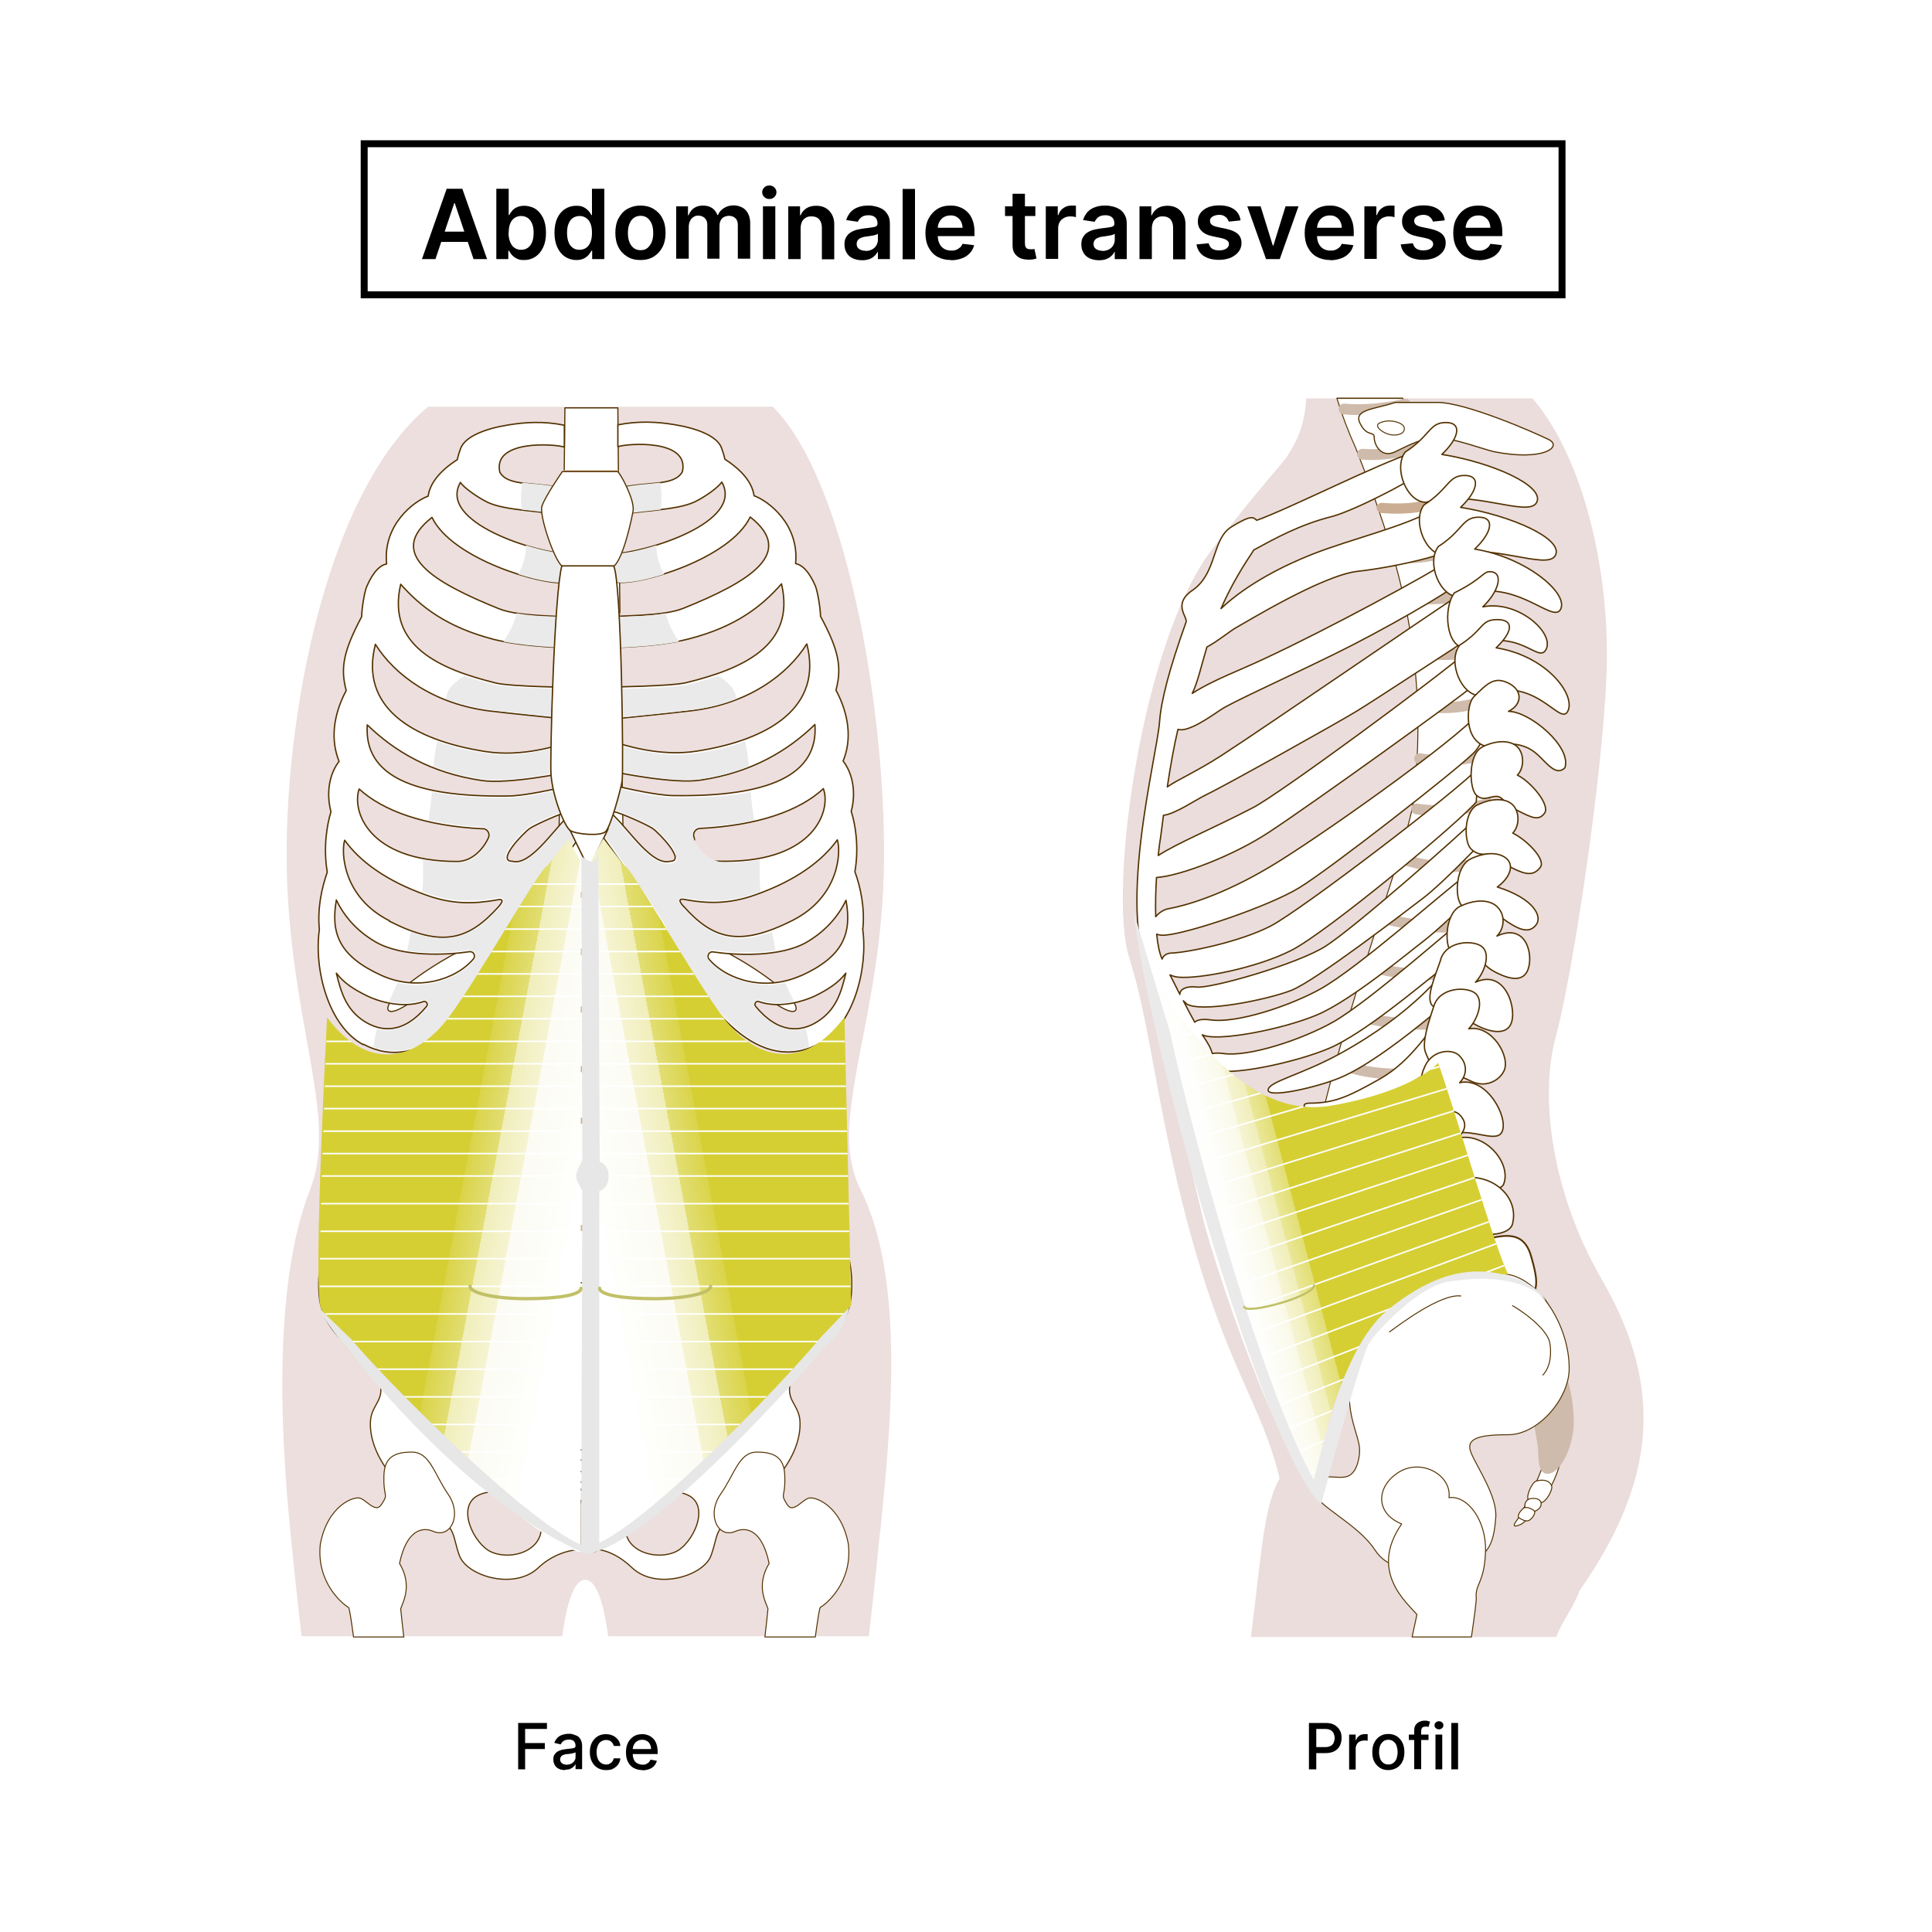 <?xml version="1.0" encoding="UTF-8"?>
<svg id="Calque_1" xmlns="http://www.w3.org/2000/svg" xmlns:xlink="http://www.w3.org/1999/xlink" version="1.1" viewBox="0 0 1000 1000">
  <!-- Generator: Adobe Illustrator 29.5.1, SVG Export Plug-In . SVG Version: 2.1.0 Build 141)  -->
  <defs>
    <style>
      .st0 {
        fill: #eadddc;
      }

      .st1, .st2, .st3, .st4, .st5, .st6, .st7, .st8, .st9, .st10, .st11, .st12, .st13, .st14, .st15 {
        fill: none;
      }

      .st16 {
        mask: url(#mask);
      }

      .st17 {
        filter: url(#luminosity-noclip);
      }

      .st18 {
        stroke-width: .9px;
      }

      .st18, .st19, .st20, .st21, .st22, .st23, .st24, .st25, .st26, .st27, .st28, .st29, .st30, .st31, .st32, .st33, .st34, .st35, .st36, .st37, .st38, .st39, .st40, .st2, .st3, .st4, .st5, .st6, .st7, .st8, .st9, .st10, .st11, .st41, .st42, .st43, .st44, .st45, .st46, .st47, .st13, .st14 {
        stroke-linecap: round;
      }

      .st18, .st19, .st20, .st21, .st22, .st23, .st24, .st25, .st26, .st27, .st28, .st29, .st30, .st31, .st32, .st33, .st34, .st35, .st36, .st37, .st38, .st39, .st40, .st2, .st3, .st4, .st5, .st6, .st7, .st10, .st11, .st41, .st42, .st43, .st44, .st45, .st46, .st47, .st13, .st14 {
        stroke-linejoin: round;
      }

      .st18, .st19, .st20, .st21, .st22, .st23, .st24, .st25, .st26, .st27, .st28, .st29, .st30, .st31, .st32, .st33, .st34, .st35, .st36, .st37, .st38, .st39, .st40, .st2, .st3, .st4, .st5, .st6, .st7, .st41, .st42, .st43, .st44, .st45, .st46, .st47 {
        stroke: #533100;
      }

      .st18, .st19, .st20, .st21, .st22, .st23, .st24, .st25, .st26, .st27, .st28, .st29, .st30, .st31, .st32, .st33, .st34, .st35, .st36, .st37, .st38, .st39, .st40, .st48 {
        fill: #fff;
      }

      .st19 {
        stroke-width: .5px;
      }

      .st20 {
        stroke-width: .5px;
      }

      .st21 {
        stroke-width: .7px;
      }

      .st22 {
        stroke-width: .7px;
      }

      .st23 {
        stroke-width: .7px;
      }

      .st24 {
        stroke-width: .7px;
      }

      .st25 {
        stroke-width: .9px;
      }

      .st26 {
        stroke-width: .7px;
      }

      .st27 {
        stroke-width: .5px;
      }

      .st28, .st5 {
        stroke-width: .6px;
      }

      .st29 {
        stroke-width: .6px;
      }

      .st30 {
        stroke-width: .6px;
      }

      .st31 {
        stroke-width: .6px;
      }

      .st32, .st4 {
        stroke-width: .5px;
      }

      .st33 {
        stroke-width: .6px;
      }

      .st34 {
        stroke-width: .6px;
      }

      .st35 {
        stroke-width: .6px;
      }

      .st36 {
        stroke-width: .6px;
      }

      .st37 {
        stroke-width: .7px;
      }

      .st49 {
        fill: #eaeaea;
      }

      .st38 {
        stroke-width: .7px;
      }

      .st39 {
        stroke-width: .7px;
      }

      .st40 {
        stroke-width: .9px;
      }

      .st50 {
        filter: url(#luminosity-noclip2);
      }

      .st51 {
        filter: url(#luminosity-noclip4);
      }

      .st2 {
        stroke-width: .7px;
      }

      .st3 {
        stroke-width: .5px;
      }

      .st6 {
        stroke-width: .5px;
      }

      .st7 {
        stroke-width: .5px;
      }

      .st8 {
        stroke: #cbad93;
        stroke-width: 5.3px;
      }

      .st8, .st9 {
        stroke-linejoin: bevel;
      }

      .st52 {
        fill: #ecdfde;
      }

      .st9, .st10 {
        stroke: #cfbbab;
        stroke-width: 5.6px;
      }

      .st53 {
        mask: url(#mask-2);
      }

      .st54 {
        mask: url(#mask-3);
      }

      .st55 {
        mask: url(#mask-4);
      }

      .st56 {
        mask: url(#mask-5);
      }

      .st57 {
        mask: url(#mask-1);
      }

      .st58 {
        fill: url(#_ñ_èÃñ_ê_íËÉOÉâÉfÅ_ÉVÉáÉì_193);
      }

      .st11 {
        stroke: #fff;
        stroke-width: .8px;
      }

      .st59 {
        clip-path: url(#clippath-1);
      }

      .st60 {
        clip-path: url(#clippath-2);
      }

      .st61 {
        fill: url(#_ñ_èÃñ_ê_íËÉOÉâÉfÅ_ÉVÉáÉì_1931);
      }

      .st62 {
        fill: #e7e7e7;
      }

      .st63 {
        fill: url(#_ñ_èÃñ_ê_íËÉOÉâÉfÅ_ÉVÉáÉì_8);
      }

      .st64 {
        fill: url(#_ñ_èÃñ_ê_íËÉOÉâÉfÅ_ÉVÉáÉì_7);
      }

      .st65 {
        fill: url(#_ñ_èÃñ_ê_íËÉOÉâÉfÅ_ÉVÉáÉì_50);
      }

      .st66 {
        fill: url(#_ñ_èÃñ_ê_íËÉOÉâÉfÅ_ÉVÉáÉì_81);
      }

      .st41 {
        stroke-width: .4px;
      }

      .st41, .st42, .st43, .st44, .st45, .st46, .st47 {
        fill: #d1cbba;
      }

      .st42 {
        stroke-width: .4px;
      }

      .st43 {
        stroke-width: .4px;
      }

      .st44 {
        stroke-width: .4px;
      }

      .st45 {
        stroke-width: .4px;
      }

      .st46 {
        stroke-width: .4px;
      }

      .st47 {
        stroke-width: .3px;
      }

      .st12 {
        stroke: #000;
        stroke-width: 3.6px;
      }

      .st12, .st15 {
        stroke-miterlimit: 10;
      }

      .st67 {
        fill: #cfbbab;
      }

      .st68 {
        fill: url(#_ñ_èÃñ_ê_íËÉOÉâÉfÅ_ÉVÉáÉì_261);
      }

      .st68, .st69, .st70 {
        mix-blend-mode: multiply;
      }

      .st69 {
        fill: url(#_ñ_èÃñ_ê_íËÉOÉâÉfÅ_ÉVÉáÉì_262);
      }

      .st13 {
        stroke-width: 1.1px;
      }

      .st13, .st14 {
        stroke: #c1c068;
      }

      .st14 {
        stroke-width: 1.7px;
      }

      .st15 {
        stroke: #d1b092;
        stroke-width: 3.1px;
      }

      .st71 {
        clip-path: url(#clippath);
      }

      .st70 {
        fill: url(#_ñ_èÃñ_ê_íËÉOÉâÉfÅ_ÉVÉáÉì_26);
      }
    </style>
    <linearGradient id="_ñ_èÃñ_ê_íËÉOÉâÉfÅ_ÉVÉáÉì_8" data-name="ñºèÃñ¢ê›íËÉOÉâÉfÅ[ÉVÉáÉì 8" x1="309.1" y1="618.6" x2="451.3" y2="592.1" gradientUnits="userSpaceOnUse">
      <stop offset="0" stop-color="#fff"/>
      <stop offset="0" stop-color="#fefefc"/>
      <stop offset=".2" stop-color="#fcfcf4"/>
      <stop offset=".2" stop-color="#faf9e6"/>
      <stop offset=".2" stop-color="#f6f4d2"/>
      <stop offset=".3" stop-color="#f0eeb9"/>
      <stop offset=".3" stop-color="#eae799"/>
      <stop offset=".3" stop-color="#e2de74"/>
      <stop offset=".4" stop-color="#dad449"/>
      <stop offset=".4" stop-color="#d6cf34"/>
      <stop offset=".4" stop-color="#d6cf34"/>
      <stop offset=".8" stop-color="#d6cf34"/>
    </linearGradient>
    <clipPath id="clippath">
      <path class="st1" d="M305.8,445.7l-1.8,357.7c26.7-4.7,136.5-127.7,136.5-127.7l-3.5-149.3c-21.8,29.3-46.6,21.3-62.3.8-15.4-20-49.2-80.6-51.8-79.3l-10.8-13.8-6.3,11.6Z"/>
    </clipPath>
    <linearGradient id="_ñ_èÃñ_ê_íËÉOÉâÉfÅ_ÉVÉáÉì_81" data-name="ñºèÃñ¢ê›íËÉOÉâÉfÅ[ÉVÉáÉì 8" x1="-12895.2" y1="618.8" x2="-12752.9" y2="592.2" gradientTransform="translate(-12597.9) rotate(-180) scale(1 -1)" xlink:href="#_ñ_èÃñ_ê_íËÉOÉâÉfÅ_ÉVÉáÉì_8"/>
    <clipPath id="clippath-1">
      <path class="st1" d="M300.7,445.7v357.5c-26.7-4.7-132.9-117.6-134.8-127.5-1.9-9.9,3.5-149.3,3.5-149.3,21.8,29.3,46.6,21.3,62.3.8,15.4-20,49.2-80.6,51.8-79.3l10.8-13.8,6.3,11.6Z"/>
    </clipPath>
    <filter id="luminosity-noclip" x="310.1" y="659.4" width="57.8" height="12.7" color-interpolation-filters="sRGB" filterUnits="userSpaceOnUse">
      <feFlood flood-color="#fff" result="bg"/>
      <feBlend in="SourceGraphic" in2="bg"/>
    </filter>
    <filter id="luminosity-noclip1" x="310.1" y="-8692" width="57.8" height="32766" color-interpolation-filters="sRGB" filterUnits="userSpaceOnUse">
      <feFlood flood-color="#fff" result="bg"/>
      <feBlend in="SourceGraphic" in2="bg"/>
    </filter>
    <mask id="mask-1" x="310.1" y="-8692" width="57.8" height="32766" maskUnits="userSpaceOnUse"/>
    <linearGradient id="_ñ_èÃñ_ê_íËÉOÉâÉfÅ_ÉVÉáÉì_26" data-name="ñºèÃñ¢ê›íËÉOÉâÉfÅ[ÉVÉáÉì 26" x1="338.9" y1="673" x2="338.9" y2="663.6" gradientUnits="userSpaceOnUse">
      <stop offset="0" stop-color="#fff"/>
      <stop offset=".2" stop-color="#fbfbfb"/>
      <stop offset=".3" stop-color="#f1f1f1"/>
      <stop offset=".5" stop-color="#dfdfdf"/>
      <stop offset=".6" stop-color="#c7c7c7"/>
      <stop offset=".7" stop-color="#a7a7a7"/>
      <stop offset=".9" stop-color="gray"/>
      <stop offset="1" stop-color="#525252"/>
      <stop offset="1" stop-color="#4d4d4d"/>
    </linearGradient>
    <mask id="mask" x="310.1" y="659.4" width="57.8" height="12.7" maskUnits="userSpaceOnUse">
      <g class="st17">
        <g class="st57">
          <path class="st70" d="M367.8,665.8c0,3.5-12.9,6.4-28.9,6.4s-28.9-2.9-28.9-6.4,12.9-6.4,28.9-6.4,28.9,2.8,28.9,6.4Z"/>
        </g>
      </g>
    </mask>
    <linearGradient id="_ñ_èÃñ_ê_íËÉOÉâÉfÅ_ÉVÉáÉì_193" data-name="ñºèÃñ¢ê›íËÉOÉâÉfÅ[ÉVÉáÉì 193" x1="338.9" y1="673" x2="338.9" y2="663.6" gradientUnits="userSpaceOnUse">
      <stop offset="0" stop-color="#e8e1c6"/>
      <stop offset=".9" stop-color="#e8e1c6"/>
      <stop offset="1" stop-color="#e8e1c6"/>
    </linearGradient>
    <filter id="luminosity-noclip2" x="243.3" y="659.4" width="57.8" height="12.7" color-interpolation-filters="sRGB" filterUnits="userSpaceOnUse">
      <feFlood flood-color="#fff" result="bg"/>
      <feBlend in="SourceGraphic" in2="bg"/>
    </filter>
    <filter id="luminosity-noclip3" x="243.3" y="-8692" width="57.8" height="32766" color-interpolation-filters="sRGB" filterUnits="userSpaceOnUse">
      <feFlood flood-color="#fff" result="bg"/>
      <feBlend in="SourceGraphic" in2="bg"/>
    </filter>
    <mask id="mask-3" x="243.3" y="-8692" width="57.8" height="32766" maskUnits="userSpaceOnUse"/>
    <linearGradient id="_ñ_èÃñ_ê_íËÉOÉâÉfÅ_ÉVÉáÉì_261" data-name="ñºèÃñ¢ê›íËÉOÉâÉfÅ[ÉVÉáÉì 26" x1="272.2" x2="272.2" xlink:href="#_ñ_èÃñ_ê_íËÉOÉâÉfÅ_ÉVÉáÉì_26"/>
    <mask id="mask-2" x="243.3" y="659.4" width="57.8" height="12.7" maskUnits="userSpaceOnUse">
      <g class="st50">
        <g class="st54">
          <path class="st68" d="M243.3,665.8c0,3.5,12.9,6.4,28.9,6.4s28.9-2.9,28.9-6.4-12.9-6.4-28.9-6.4-28.9,2.8-28.9,6.4Z"/>
        </g>
      </g>
    </mask>
    <linearGradient id="_ñ_èÃñ_ê_íËÉOÉâÉfÅ_ÉVÉáÉì_1931" data-name="ñºèÃñ¢ê›íËÉOÉâÉfÅ[ÉVÉáÉì 193" x1="272.2" x2="272.2" xlink:href="#_ñ_èÃñ_ê_íËÉOÉâÉfÅ_ÉVÉáÉì_193"/>
    <linearGradient id="_ñ_èÃñ_ê_íËÉOÉâÉfÅ_ÉVÉáÉì_7" data-name="ñºèÃñ¢ê›íËÉOÉâÉfÅ[ÉVÉáÉì 7" x1="627.7" y1="636.3" x2="712.8" y2="614" gradientUnits="userSpaceOnUse">
      <stop offset="0" stop-color="#fff"/>
      <stop offset=".1" stop-color="#fefefc"/>
      <stop offset=".2" stop-color="#fcfcf4"/>
      <stop offset=".3" stop-color="#faf9e6"/>
      <stop offset=".3" stop-color="#f6f4d2"/>
      <stop offset=".4" stop-color="#f0eeb9"/>
      <stop offset=".4" stop-color="#eae799"/>
      <stop offset=".5" stop-color="#e2de74"/>
      <stop offset=".5" stop-color="#dad449"/>
      <stop offset=".5" stop-color="#d6cf34"/>
      <stop offset=".5" stop-color="#d6cf34"/>
      <stop offset=".8" stop-color="#d6cf34"/>
    </linearGradient>
    <clipPath id="clippath-2">
      <path class="st64" d="M744.4,550.2c8.2,22.7,29.4,96.3,36.3,109.5-73.9-3.8-92.8,60.2-98.9,108.5-18.6-7.4-54.7-118.4-59.3-138.2-4.6-19.8-26.9-110-29.3-130.8,16.9,27,49.8,81.3,96.3,73,42.9-7.6,54.9-22.1,54.9-22.1Z"/>
    </clipPath>
    <filter id="luminosity-noclip4" x="643.5" y="663.9" width="36.6" height="13.2" color-interpolation-filters="sRGB" filterUnits="userSpaceOnUse">
      <feFlood flood-color="#fff" result="bg"/>
      <feBlend in="SourceGraphic" in2="bg"/>
    </filter>
    <filter id="luminosity-noclip5" x="643.5" y="-8692" width="36.6" height="32766" color-interpolation-filters="sRGB" filterUnits="userSpaceOnUse">
      <feFlood flood-color="#fff" result="bg"/>
      <feBlend in="SourceGraphic" in2="bg"/>
    </filter>
    <mask id="mask-5" x="643.5" y="-8692" width="36.6" height="32766" maskUnits="userSpaceOnUse"/>
    <linearGradient id="_ñ_èÃñ_ê_íËÉOÉâÉfÅ_ÉVÉáÉì_262" data-name="ñºèÃñ¢ê›íËÉOÉâÉfÅ[ÉVÉáÉì 26" x1="2662.5" y1="4301.4" x2="2662.5" y2="4292" gradientTransform="translate(-1789.9 -1465.3) rotate(-16.3) scale(.7 .6)" xlink:href="#_ñ_èÃñ_ê_íËÉOÉâÉfÅ_ÉVÉáÉì_26"/>
    <mask id="mask-4" x="643.5" y="663.9" width="36.6" height="13.2" maskUnits="userSpaceOnUse">
      <g class="st51">
        <g class="st56">
          <path class="st69" d="M680.1,665.2c.6,2.2-7,6.3-17.1,9.2-10.1,2.9-18.8,3.6-19.4,1.4-.6-2.2,7-6.3,17.1-9.2,10.1-2.9,18.8-3.6,19.4-1.4Z"/>
        </g>
      </g>
    </mask>
    <linearGradient id="_ñ_èÃñ_ê_íËÉOÉâÉfÅ_ÉVÉáÉì_50" data-name="ñºèÃñ¢ê›íËÉOÉâÉfÅ[ÉVÉáÉì 50" x1="2662.5" y1="4301.4" x2="2662.5" y2="4292" gradientTransform="translate(-1789.9 -1465.3) rotate(-16.3) scale(.7 .6)" gradientUnits="userSpaceOnUse">
      <stop offset="0" stop-color="#ebd4d5"/>
      <stop offset=".9" stop-color="#ebd4d5"/>
      <stop offset="1" stop-color="#ebd4d5"/>
    </linearGradient>
  </defs>
  <rect class="st12" x="188.5" y="74.4" width="620" height="78.2"/>
  <g>
    <path d="M225.4,134.1h-7l12.8-36.4h8.1l12.8,36.4h-7l-9.7-28.9h-.3l-9.7,28.9ZM225.6,119.9h19.2v5.3h-19.2v-5.3Z"/>
    <path d="M256.9,134.1v-36.4h6.4v13.6h.3c.3-.7.8-1.4,1.4-2.1.6-.8,1.4-1.4,2.5-1.9,1-.5,2.3-.8,3.9-.8s4,.5,5.7,1.6,3,2.7,4,4.7c1,2.1,1.5,4.6,1.5,7.7s-.5,5.5-1.5,7.6c-1,2.1-2.3,3.7-4,4.8s-3.6,1.7-5.8,1.7-2.9-.3-3.9-.8c-1-.5-1.9-1.2-2.5-1.9s-1.1-1.4-1.4-2.1h-.4v4.3h-6.3ZM263.2,120.5c0,1.8.3,3.3.8,4.6.5,1.3,1.2,2.4,2.2,3.1,1,.7,2.1,1.1,3.5,1.1s2.6-.4,3.6-1.1c1-.8,1.7-1.8,2.2-3.1s.7-2.8.7-4.6-.2-3.2-.7-4.5c-.5-1.3-1.2-2.3-2.2-3.1-1-.7-2.2-1.1-3.6-1.1s-2.5.4-3.5,1.1c-1,.7-1.7,1.7-2.2,3-.5,1.3-.7,2.8-.7,4.6Z"/>
    <path d="M298.3,134.6c-2.1,0-4.1-.6-5.8-1.7s-3-2.7-4-4.8c-1-2.1-1.5-4.6-1.5-7.6s.5-5.6,1.5-7.7c1-2.1,2.4-3.7,4.1-4.7,1.7-1.1,3.6-1.6,5.7-1.6s2.9.3,3.9.8,1.8,1.2,2.5,1.9c.6.8,1.1,1.5,1.4,2.1h.3v-13.6h6.4v36.4h-6.3v-4.3h-.4c-.3.7-.8,1.4-1.4,2.1s-1.5,1.4-2.5,1.9c-1,.5-2.3.8-3.9.8ZM300,129.3c1.4,0,2.5-.4,3.5-1.1s1.7-1.8,2.2-3.1c.5-1.3.7-2.9.7-4.6s-.2-3.3-.7-4.6-1.2-2.3-2.2-3c-1-.7-2.1-1.1-3.5-1.1s-2.6.4-3.6,1.1c-1,.7-1.7,1.8-2.2,3.1s-.7,2.8-.7,4.5.2,3.2.7,4.6,1.2,2.4,2.2,3.1c1,.8,2.2,1.1,3.6,1.1Z"/>
    <path d="M331.5,134.6c-2.7,0-5-.6-6.9-1.8s-3.5-2.8-4.5-4.9c-1.1-2.1-1.6-4.6-1.6-7.4s.5-5.3,1.6-7.4c1.1-2.1,2.6-3.8,4.5-4.9s4.3-1.8,6.9-1.8,5,.6,6.9,1.8,3.5,2.8,4.5,4.9c1.1,2.1,1.6,4.6,1.6,7.4s-.5,5.3-1.6,7.4c-1.1,2.1-2.6,3.7-4.5,4.9s-4.3,1.8-6.9,1.8ZM331.6,129.5c1.4,0,2.7-.4,3.6-1.2s1.7-1.9,2.2-3.2.7-2.9.7-4.5-.2-3.2-.7-4.5-1.2-2.4-2.2-3.2c-1-.8-2.2-1.2-3.6-1.2s-2.7.4-3.7,1.2c-1,.8-1.7,1.9-2.2,3.2s-.7,2.9-.7,4.5.2,3.2.7,4.5,1.2,2.4,2.2,3.2,2.2,1.2,3.7,1.2Z"/>
    <path d="M350,134.1v-27.3h6.1v4.6h.3c.6-1.6,1.5-2.8,2.8-3.7,1.3-.9,2.9-1.3,4.7-1.3s3.4.4,4.7,1.3,2.2,2.1,2.7,3.6h.3c.6-1.5,1.6-2.7,3.1-3.6,1.4-.9,3.1-1.4,5.1-1.4s4.6.8,6.1,2.4,2.4,3.9,2.4,6.9v18.3h-6.4v-17.3c0-1.7-.4-2.9-1.3-3.7-.9-.8-2-1.2-3.3-1.2s-2.8.5-3.6,1.4c-.9,1-1.3,2.2-1.3,3.8v17h-6.3v-17.6c0-1.4-.4-2.5-1.3-3.4-.8-.8-2-1.3-3.3-1.3s-1.8.2-2.5.7c-.8.5-1.4,1.1-1.8,2s-.7,1.8-.7,3v16.6h-6.4Z"/>
    <path d="M398.2,103c-1,0-1.9-.3-2.6-1s-1.1-1.5-1.1-2.5.4-1.8,1.1-2.5,1.6-1,2.6-1,1.9.3,2.6,1c.7.7,1.1,1.5,1.1,2.5s-.4,1.8-1.1,2.5c-.7.7-1.6,1-2.6,1ZM394.9,134.1v-27.3h6.4v27.3h-6.4Z"/>
    <path d="M414.4,118.1v16h-6.4v-27.3h6.1v4.6h.3c.6-1.5,1.6-2.7,3-3.6,1.4-.9,3.1-1.3,5.1-1.3s3.5.4,4.9,1.2c1.4.8,2.5,2,3.3,3.5.8,1.5,1.2,3.4,1.1,5.6v17.4h-6.4v-16.4c0-1.8-.5-3.2-1.4-4.3-.9-1-2.2-1.5-3.9-1.5s-2.1.2-3,.7-1.6,1.2-2,2.1-.7,2-.7,3.4Z"/>
    <path d="M446.3,134.7c-1.7,0-3.3-.3-4.7-.9-1.4-.6-2.5-1.5-3.3-2.8s-1.2-2.7-1.2-4.5.3-2.8.9-3.8c.6-1,1.3-1.8,2.3-2.4,1-.6,2.1-1.1,3.3-1.4,1.2-.3,2.5-.5,3.8-.7,1.6-.2,2.9-.3,3.9-.5,1-.1,1.7-.3,2.2-.6.5-.3.7-.7.7-1.4h0c0-1.4-.4-2.5-1.2-3.2-.8-.7-1.9-1.1-3.4-1.1s-2.8.3-3.7,1c-.9.7-1.5,1.5-1.9,2.4l-6-.9c.5-1.7,1.3-3,2.3-4.2,1.1-1.1,2.4-2,4-2.5,1.6-.6,3.3-.8,5.2-.8s2.6.2,3.9.5c1.3.3,2.5.8,3.6,1.5s1.9,1.7,2.6,2.9c.7,1.2,1,2.7,1,4.5v18.3h-6.2v-3.7h-.2c-.4.8-.9,1.5-1.6,2.1-.7.7-1.6,1.2-2.6,1.6-1.1.4-2.3.6-3.7.6ZM448,129.9c1.3,0,2.4-.3,3.4-.8.9-.5,1.7-1.2,2.2-2.1.5-.9.8-1.8.8-2.8v-3.2c-.2.2-.5.3-1,.5s-1,.3-1.6.4-1.2.2-1.8.3-1.1.2-1.5.2c-1,.1-1.8.3-2.6.6-.8.3-1.4.7-1.8,1.2-.4.5-.7,1.2-.7,2,0,1.2.4,2.1,1.3,2.7.9.6,2,.9,3.3.9Z"/>
    <path d="M473.6,97.8v36.4h-6.4v-36.4h6.4Z"/>
    <path d="M492.3,134.6c-2.7,0-5.1-.6-7.1-1.7-2-1.1-3.5-2.8-4.6-4.9-1.1-2.1-1.6-4.6-1.6-7.4s.5-5.3,1.6-7.4c1.1-2.1,2.6-3.8,4.5-5,1.9-1.2,4.2-1.8,6.8-1.8s3.3.3,4.8.8c1.5.5,2.8,1.4,4,2.5s2.1,2.6,2.7,4.3c.7,1.7,1,3.8,1,6.2v2h-22.4v-4.3h16.2c0-1.2-.3-2.3-.8-3.3-.5-1-1.2-1.7-2.2-2.3-.9-.6-2-.8-3.2-.8s-2.5.3-3.5.9c-1,.6-1.8,1.5-2.3,2.5-.6,1-.8,2.1-.8,3.4v3.8c0,1.6.3,2.9.9,4.1s1.4,2,2.4,2.6c1,.6,2.3.9,3.7.9s1.8-.1,2.5-.4c.8-.3,1.4-.7,2-1.2.6-.5,1-1.2,1.3-1.9l6,.7c-.4,1.6-1.1,3-2.2,4.1-1.1,1.2-2.4,2.1-4.1,2.7-1.6.6-3.5,1-5.6,1Z"/>
    <path d="M535.9,106.8v5h-15.7v-5h15.7ZM524.1,100.3h6.4v25.6c0,.9.1,1.5.4,2,.3.5.6.8,1.1.9.4.2.9.2,1.5.2s.8,0,1.1,0c.3,0,.6-.1.8-.2l1.1,5c-.3.1-.8.2-1.5.4-.6.1-1.4.2-2.3.2-1.6,0-3.1-.2-4.4-.7-1.3-.5-2.3-1.4-3.1-2.5s-1.1-2.6-1.1-4.3v-26.7Z"/>
    <path d="M541.3,134.1v-27.3h6.2v4.5h.3c.5-1.6,1.4-2.8,2.6-3.6,1.2-.9,2.6-1.3,4.2-1.3s.8,0,1.2,0c.4,0,.8,0,1.1.1v5.9c-.3,0-.7-.2-1.3-.3-.6,0-1.2-.1-1.7-.1-1.2,0-2.2.3-3.2.8-.9.5-1.7,1.2-2.2,2.1-.5.9-.8,1.9-.8,3.1v16h-6.4Z"/>
    <path d="M568.9,134.7c-1.7,0-3.3-.3-4.7-.9s-2.5-1.5-3.3-2.8-1.2-2.7-1.2-4.5.3-2.8.9-3.8c.6-1,1.3-1.8,2.3-2.4,1-.6,2.1-1.1,3.3-1.4,1.2-.3,2.5-.5,3.8-.7,1.6-.2,2.9-.3,3.9-.5,1-.1,1.7-.3,2.2-.6.5-.3.7-.7.7-1.4h0c0-1.4-.4-2.5-1.2-3.2-.8-.7-1.9-1.1-3.4-1.1s-2.8.3-3.7,1-1.5,1.5-1.9,2.4l-6-.9c.5-1.7,1.3-3,2.3-4.2,1.1-1.1,2.4-2,4-2.5,1.6-.6,3.3-.8,5.2-.8s2.6.2,3.9.5,2.5.8,3.6,1.5,1.9,1.7,2.6,2.9c.7,1.2,1,2.7,1,4.5v18.3h-6.2v-3.7h-.2c-.4.8-.9,1.5-1.6,2.1-.7.7-1.6,1.2-2.6,1.6s-2.3.6-3.7.6ZM570.6,129.9c1.3,0,2.4-.3,3.4-.8.9-.5,1.7-1.2,2.2-2.1.5-.9.8-1.8.8-2.8v-3.2c-.2.2-.5.3-1,.5s-1,.3-1.6.4-1.2.2-1.8.3-1.1.2-1.5.2c-1,.1-1.8.3-2.6.6s-1.4.7-1.8,1.2c-.4.5-.7,1.2-.7,2,0,1.2.4,2.1,1.3,2.7s2,.9,3.3.9Z"/>
    <path d="M596.2,118.1v16h-6.4v-27.3h6.1v4.6h.3c.6-1.5,1.6-2.7,3-3.6,1.4-.9,3.1-1.3,5.1-1.3s3.5.4,4.9,1.2c1.4.8,2.5,2,3.3,3.5.8,1.5,1.2,3.4,1.1,5.6v17.4h-6.4v-16.4c0-1.8-.5-3.2-1.4-4.3-.9-1-2.2-1.5-3.9-1.5s-2.1.2-3,.7-1.6,1.2-2,2.1-.7,2-.7,3.4Z"/>
    <path d="M641.9,114.1l-5.9.6c-.2-.6-.5-1.1-.9-1.7-.4-.5-1-.9-1.6-1.3-.7-.3-1.5-.5-2.5-.5s-2.5.3-3.4.9c-.9.6-1.4,1.3-1.3,2.3,0,.8.3,1.4.9,1.9.6.5,1.6.9,3,1.2l4.7,1c2.6.6,4.5,1.4,5.8,2.6,1.3,1.2,1.9,2.8,1.9,4.7,0,1.7-.5,3.2-1.5,4.5s-2.4,2.3-4.1,3.1c-1.8.7-3.8,1.1-6,1.1-3.3,0-6-.7-8.1-2.1-2-1.4-3.2-3.4-3.6-5.9l6.3-.6c.3,1.2.9,2.2,1.8,2.8.9.6,2.1.9,3.6.9s2.8-.3,3.7-.9c.9-.6,1.4-1.4,1.4-2.3s-.3-1.4-.9-1.9c-.6-.5-1.5-.9-2.8-1.2l-4.7-1c-2.6-.5-4.6-1.5-5.8-2.8-1.3-1.3-1.9-2.9-1.9-4.9,0-1.7.4-3.1,1.4-4.4.9-1.2,2.2-2.2,3.9-2.9s3.6-1,5.8-1c3.2,0,5.7.7,7.6,2s3,3.2,3.4,5.5Z"/>
    <path d="M672.1,106.8l-9.7,27.3h-7.1l-9.7-27.3h6.9l6.3,20.3h.3l6.3-20.3h6.8Z"/>
    <path d="M688.6,134.6c-2.7,0-5.1-.6-7.1-1.7-2-1.1-3.5-2.8-4.6-4.9-1.1-2.1-1.6-4.6-1.6-7.4s.5-5.3,1.6-7.4c1.1-2.1,2.6-3.8,4.5-5,1.9-1.2,4.2-1.8,6.8-1.8s3.3.3,4.8.8c1.5.5,2.8,1.4,4,2.5s2.1,2.6,2.7,4.3c.7,1.7,1,3.8,1,6.2v2h-22.4v-4.3h16.2c0-1.2-.3-2.3-.8-3.3s-1.2-1.7-2.2-2.3c-.9-.6-2-.8-3.2-.8s-2.5.3-3.5.9c-1,.6-1.8,1.5-2.3,2.5-.5,1-.8,2.1-.8,3.4v3.8c0,1.6.3,2.9.9,4.1s1.4,2,2.4,2.6c1,.6,2.3.9,3.7.9s1.8-.1,2.5-.4c.8-.3,1.4-.7,2-1.2.6-.5,1-1.2,1.3-1.9l6,.7c-.4,1.6-1.1,3-2.2,4.1-1.1,1.2-2.4,2.1-4.1,2.7s-3.5,1-5.6,1Z"/>
    <path d="M706.2,134.1v-27.3h6.2v4.5h.3c.5-1.6,1.4-2.8,2.6-3.6,1.2-.9,2.6-1.3,4.2-1.3s.8,0,1.2,0c.4,0,.8,0,1.1.1v5.9c-.3,0-.7-.2-1.3-.3-.6,0-1.2-.1-1.7-.1-1.2,0-2.2.3-3.2.8-.9.5-1.7,1.2-2.2,2.1-.5.9-.8,1.9-.8,3.1v16h-6.4Z"/>
    <path d="M747.6,114.1l-5.9.6c-.2-.6-.5-1.1-.9-1.7-.4-.5-1-.9-1.6-1.3-.7-.3-1.5-.5-2.5-.5s-2.5.3-3.4.9c-.9.6-1.4,1.3-1.3,2.3,0,.8.3,1.4.9,1.9.6.5,1.6.9,3,1.2l4.7,1c2.6.6,4.5,1.4,5.8,2.6,1.3,1.2,1.9,2.8,1.9,4.7,0,1.7-.5,3.2-1.5,4.5s-2.4,2.3-4.1,3.1c-1.8.7-3.8,1.1-6,1.1-3.3,0-6-.7-8.1-2.1-2-1.4-3.2-3.4-3.6-5.9l6.3-.6c.3,1.2.9,2.2,1.8,2.8.9.6,2.1.9,3.6.9s2.8-.3,3.7-.9c.9-.6,1.4-1.4,1.4-2.3s-.3-1.4-.9-1.9c-.6-.5-1.5-.9-2.8-1.2l-4.7-1c-2.6-.5-4.6-1.5-5.8-2.8-1.3-1.3-1.9-2.9-1.9-4.9,0-1.7.4-3.1,1.4-4.4.9-1.2,2.2-2.2,3.9-2.9s3.6-1,5.8-1c3.2,0,5.7.7,7.6,2s3,3.2,3.4,5.5Z"/>
    <path d="M765.5,134.6c-2.7,0-5.1-.6-7.1-1.7-2-1.1-3.5-2.8-4.6-4.9-1.1-2.1-1.6-4.6-1.6-7.4s.5-5.3,1.6-7.4c1.1-2.1,2.6-3.8,4.5-5,1.9-1.2,4.2-1.8,6.8-1.8s3.3.3,4.8.8,2.8,1.4,4,2.5,2.1,2.6,2.7,4.3c.7,1.7,1,3.8,1,6.2v2h-22.4v-4.3h16.2c0-1.2-.3-2.3-.8-3.3-.5-1-1.2-1.7-2.2-2.3-.9-.6-2-.8-3.2-.8s-2.5.3-3.5.9c-1,.6-1.8,1.5-2.3,2.5s-.8,2.1-.8,3.4v3.8c0,1.6.3,2.9.9,4.1s1.4,2,2.4,2.6,2.3.9,3.7.9,1.8-.1,2.5-.4c.8-.3,1.4-.7,2-1.2.6-.5,1-1.2,1.3-1.9l6,.7c-.4,1.6-1.1,3-2.2,4.1-1.1,1.2-2.4,2.1-4.1,2.7-1.6.6-3.5,1-5.6,1Z"/>
  </g>
  <g>
    <g>
      <g>
        <g>
          <g>
            <path class="st41" d="M317.5,458.7c58.5.5,105.6,6.8,124,17.1,8.9,5,5.5,13.8-3.6,10.5-22.6-12.6-102.4-19.1-124.6-15.4-22.2,3.7,4.2-12.2,4.2-12.2Z"/>
            <path class="st42" d="M319.6,423.8c59.8-.5,100.7,7.8,119.3,17.6,6.8,5-2.3,10.8-5.7,8.8-22.9-12-94.9-18.5-117.7-14.6-2.1-1.5,4.2-11.8,4.2-11.8Z"/>
            <path class="st43" d="M312.3,398.7c60.7-1.7,103.2,4,121.9,13.1-.3.3-3.2,4.6-3.6,8-3.9,3.5-5.2,4.3-5.5,3-23-11.2-95.2-13.8-118.5-9.5-23.2,4.3,5.7-14.6,5.7-14.6Z"/>
            <path class="st44" d="M312.9,375.5c61.6-2.6,98.4,1.4,117.1,9.9,11.2,5.1,4,8.1.8,11.3-3.2,3.2-2.6,6.5-14.1,1.3-23.1-10.6-87.5-13.1-111.2-8.6-23.6,4.6,7.3-13.9,7.3-13.9Z"/>
            <path class="st45" d="M315.1,345c60.7-4.8,93.9,1.7,112,8.5,13.3,5.8,14.3,20.1-7.8,11.8-22.3-8.4-80-10-103.4-5-23.4,5-.8-15.3-.8-15.3Z"/>
            <path class="st46" d="M307.6,315.9c61.3-7.9,93.5-.7,111.2,4,14.1,3.8,7,13.6-1.8,12.8-21.8-5.8-87.9-8-111.8-2.3-2.6-.3,2.3-14.6,2.3-14.6Z"/>
            <path class="st47" d="M317.3,289.5c57.6-7.6,76.8-3.8,93.4.5-.3,2.8,5.5,13.6-6,10-20.4-5.3-64.1-1.6-86.6,3.8-4.4-7.8-.9-14.4-.9-14.4Z"/>
            <path class="st47" d="M317.2,243.3c17.1-2.4,30.2-1.3,41.4.3,23,3.2,32.7,9.1,18.5,11.8-8.7,1.4-19.8-7.8-59.7-2.3-22.9,3.2-.3-9.8-.3-9.8Z"/>
            <path class="st47" d="M333.6,258.6c17.1-2.4,31.5-.8,42.7.8,23,3.2,31.2,10.7,17,13.4-8.7,1.4-18.8-8.6-58.7-3.1-22.9,3.2-1-11-1-11Z"/>
          </g>
          <g>
            <path class="st41" d="M294.5,458.7c-58.5.5-105.6,6.8-124,17.1-8.9,5-5.5,13.8,3.6,10.5,22.6-12.6,102.4-19.1,124.6-15.4,22.2,3.7-4.2-12.2-4.2-12.2Z"/>
            <path class="st42" d="M292.4,423.8c-59.8-.5-100.7,7.8-119.3,17.6-6.8,5,2.3,10.8,5.7,8.8,22.9-12,94.9-18.5,117.7-14.6,2.1-1.5-4.2-11.8-4.2-11.8Z"/>
            <path class="st43" d="M299.7,398.7c-60.7-1.7-103.2,4-121.9,13.1.3.3,3.2,4.6,3.6,8,3.9,3.5,5.2,4.3,5.5,3,23-11.2,95.2-13.8,118.5-9.5,23.2,4.3-5.7-14.6-5.7-14.6Z"/>
            <path class="st44" d="M299.1,375.5c-61.6-2.6-98.4,1.4-117.1,9.9-11.2,5.1-4,8.1-.8,11.3,3.2,3.2,2.6,6.5,14.1,1.3,23.1-10.6,87.5-13.1,111.2-8.6,23.6,4.6-7.3-13.9-7.3-13.9Z"/>
            <path class="st45" d="M296.9,345c-60.7-4.8-93.9,1.7-112,8.5-13.3,5.8-14.3,20.1,7.8,11.8,22.3-8.4,80-10,103.4-5,23.4,5,.8-15.3.8-15.3Z"/>
            <path class="st46" d="M304.4,315.9c-61.3-7.9-93.5-.7-111.2,4-14.1,3.8-7,13.6,1.8,12.8,21.8-5.8,87.9-8,111.8-2.3,2.6-.3-2.3-14.6-2.3-14.6Z"/>
            <path class="st47" d="M294.7,289.5c-57.6-7.6-76.8-3.8-93.4.5.3,2.8-5.5,13.6,6,10,20.4-5.3,64.1-1.6,86.6,3.8,4.4-7.8.9-14.4.9-14.4Z"/>
            <path class="st47" d="M294.8,243.3c-17.1-2.4-30.2-1.3-41.4.3-23,3.2-32.7,9.1-18.5,11.8,8.7,1.4,19.8-7.8,59.7-2.3,22.9,3.2.3-9.8.3-9.8Z"/>
            <path class="st47" d="M278.4,258.6c-17.1-2.4-31.5-.8-42.7.8-23,3.2-31.2,10.7-17,13.4,8.7,1.4,18.8-8.6,58.7-3.1,22.9,3.2,1-11,1-11Z"/>
          </g>
          <path class="st52" d="M455.5,792.9c-2,20.3-3.9,37.9-5.8,54h-134.9c-2.4-17.2-6-29.2-11.9-29.2s-9.5,12.1-11.9,29.2h-134.9c-1.9-16.1-3.8-33.7-5.8-54-5-50.5-9.1-127.9,10.2-177.2,14.1-36-7.9-79.7-11.7-155-3.9-76.9,17.3-204,72.8-250.2h178.4c40.8,40.8,61,173.2,57.1,250.2-3.8,75.2-28.7,121.2-11.7,155,23.8,47.3,15.2,126.7,10.2,177.2Z"/>
          <g>
            <path class="st31" d="M319.4,528.5s15.8,6,17.6,9.9c2,4.3-1,9.1-6,7.8s-13.5-5.7-13.5-5.7l2-12Z"/>
            <path class="st31" d="M290.8,528.5s-15.8,6-17.6,9.9c-2,4.3,1,9.1,6,7.8s13.5-5.7,13.5-5.7l-2-12Z"/>
          </g>
          <path class="st25" d="M320.6,503.8c22.9,3.3,38.6,6.8,61.1,17.3,8,3.7,14.5,8.3,12.6,11.8-1.1,2.1-5.3,1.5-10.7-1-33.4-15.3-64.7-20-64.7-20l1.7-8.1Z"/>
          <path class="st34" d="M315.6,474.2c40.8,3.8,73.1,24.9,86.4,35.5,15.9,12.6,11.9,20-4.4,7-16.4-13.1-66.9-34.2-82.2-32.1-15.3,2.2.2-10.4.2-10.4Z"/>
          <path class="st25" d="M290.7,503.8c-22.9,3.3-38.6,6.8-61.1,17.3-8,3.7-14.5,8.3-12.6,11.8,1.1,2.1,5.3,1.5,10.7-1,33.4-15.3,64.7-20,64.7-20l-1.7-8.1Z"/>
          <path class="st34" d="M297.2,474.2c-40.8,3.8-73.1,24.9-86.4,35.5-15.9,12.6-11.9,20,4.4,7,16.4-13.1,66.9-34.2,82.2-32.1,15.3,2.2-.2-10.4-.2-10.4Z"/>
          <g>
            <path class="st37" d="M325,643.8c7.6-.9,17-1.6,19.8,0,3.5,1.9,3,13.4-1.2,14.2-4.2.9-16.2,1.4-18.6,0-2.4-1.4,0-14.2,0-14.2Z"/>
            <path class="st37" d="M285.2,643.8c-7.6-.9-17-1.6-19.8,0-3.5,1.9-3,13.4,1.2,14.2,4.2.9,16.2,1.4,18.6,0,2.4-1.4,0-14.2,0-14.2Z"/>
          </g>
          <g>
            <path class="st29" d="M319.7,559s17.8,3.5,20.5,7.3c2.9,4.2.5,9.9-5,9.4-5.5-.5-15.4-3.6-15.4-3.6v-13.1Z"/>
            <path class="st29" d="M290,559s-17.8,3.5-20.5,7.3c-2.9,4.2-.5,9.9,5,9.4,5.5-.5,15.4-3.6,15.4-3.6v-13.1Z"/>
          </g>
          <g>
            <path class="st37" d="M321.2,617.9s17.8.3,22.3,2.3c4.9,2.1,4,8.3-2.4,9.9-5.9,1.5-17.3,1.4-17.3,1.4l-2.6-13.6Z"/>
            <path class="st37" d="M289,617.9s-17.8.3-22.3,2.3c-4.9,2.1-4,8.3,2.4,9.9,5.9,1.5,17.3,1.4,17.3,1.4l2.6-13.6Z"/>
          </g>
          <g>
            <path class="st37" d="M320.3,588.4s17.8.3,22.3,2.3c4.9,2.1,4,8.3-2.4,9.9-5.9,1.5-17.3,1.4-17.3,1.4l-2.6-13.6Z"/>
            <path class="st37" d="M291.8,588.4s-17.8.3-22.3,2.3c-4.9,2.1-4,8.3,2.4,9.9,5.9,1.5,17.3,1.4,17.3,1.4l2.6-13.6Z"/>
          </g>
          <path class="st33" d="M328.5,671.6h-46.5c5.7-91.9,8.9-312.1,10.4-460.5h27.4c1.1,145.2,4.3,358.6,8.7,460.5Z"/>
          <line class="st15" x1="291.6" y1="244.9" x2="320.1" y2="244.9"/>
          <line class="st15" x1="287.6" y1="492.7" x2="322.8" y2="492.7"/>
          <line class="st15" x1="289.1" y1="463.2" x2="322" y2="463.2"/>
          <line class="st15" x1="289.1" y1="431.5" x2="322" y2="431.5"/>
          <line class="st15" x1="289.1" y1="401.8" x2="321.8" y2="401.8"/>
          <line class="st15" x1="290.2" y1="372.3" x2="321.4" y2="372.3"/>
          <line class="st15" x1="290.4" y1="345.6" x2="321.4" y2="345.6"/>
          <line class="st15" x1="290.8" y1="318.8" x2="321.3" y2="318.8"/>
          <line class="st15" x1="290.8" y1="292.3" x2="321.3" y2="292.3"/>
          <line class="st15" x1="291.6" y1="266.9" x2="320.9" y2="266.9"/>
          <line class="st15" x1="287.4" y1="522.5" x2="323.6" y2="522.5"/>
          <line class="st15" x1="286.2" y1="553.4" x2="324.9" y2="553.4"/>
          <line class="st15" x1="285.7" y1="580.1" x2="325.8" y2="580.1"/>
          <line class="st15" x1="284.8" y1="608.7" x2="325.9" y2="608.7"/>
          <line class="st15" x1="283.4" y1="635.6" x2="326.8" y2="635.6"/>
          <line class="st15" x1="280.5" y1="671.6" x2="329.2" y2="671.6"/>
          <g>
            <path class="st39" d="M446.6,480.9c1.1-11-1.2-21.8-4.1-29.7,2.2-12.8.2-24.8-1.9-31.2,2.7-10.5.5-20-4.2-26.1,4.5-11,3.2-23.7-3.7-36.7,0,0,0,0,0,0,3.1-11.7,1.6-20.4-8-38.2,0-3.5-1.4-12.6-2.7-15.8-3.5-8-7.1-10.9-10.2-11.5,2-20.2-14-32.4-21.5-35.1-.9-6.3-5.5-12.7-15.1-18.9-.4-1.9-1-3.9-1.8-6-2.3-6-12.6-10-24.3-11.9-8.9-1.5-18.7-2-29.3.1v11.3c4.9-1.7,37.3-4.1,33.4,13-4.4,7.8-18.9,4.8-32.7,8.5l.4,14.1c8.9-2.7,28.9-2.4,38.6-7,4.9-2.3,12.1-7.3,14.1-10.3,11.8,20.8-38.9,36.6-57.7,37.4,0,0-13.8,11.8,3.3,14.4,11.7,1.8,58.7-12,69.1-33.7,23.9,18.7-.4,33.5-34.7,47.3-10.9,4.4-33.6,3.4-38.8,4.7v15.6s25.3-.2,41.7-4.5c24.5-6.3,37.8-16.9,48-28.5,7.6,32.3-20.8,44.1-49.1,51.1-7.9,2-39.5,2.2-43.5,2.5l3.9,16.5s30.3-3,42.7-4.5c28.7-3.6,49-18.4,59.1-34.5,8.4,32.5-19,49.6-57,55.5-19,3-37.6-3.1-44.1-5.2l2.4,16.1s29.7,6.2,43.6,4.1c26.6-3.9,45.4-15.3,59.3-28.8,1.9,26.3-23.9,37.5-73.3,36.8-8.3-.1-23-3.4-32.5-5.6-9.2,3.3-8.1,21.2-8.1,21.2,0,0,22.1,30.4,34.4,50,23.4,48.9,51.9,78.6,81.5,62.9,18.1-9.6,25.6-39.2,22.7-59.6ZM426.2,408.3c4,11.1-4.5,37.5-50.7,37.5s-13.5-6.2-16.2-12.2c-1-2.1.5-4.6,2.8-4.8,30.4-1.5,51.8-9.2,64.1-20.6ZM317.9,420.2c3.4.5,17.3,6.8,19.9,8.6,3.4,2.4,17.5,17,9,17-9,2.5-20.7-15.5-28.6-23.1-1.4-1.4-2.3-2.8-.3-2.5ZM354,469.4c-3.7-4-1.5-4.2,0-3.9,12.2,2.3,23.4,2.5,36.9-2.3,21.5-7.6,34.9-17.9,42.5-28.5,2,6.3,1,29.5-23.2,41.7-27.4,13.8-41,9.9-56.3-7.2ZM423.4,528.6c-8.7,5.7-20.4,6.7-32.3-7.7-1-1.2.2-3,1.6-2.5,11.4,4,24.4-.7,28.7-2.7,7.3-3.5,12.5-7,16.4-12-2.4,10.1-5.1,18.9-14.4,24.9ZM414.5,505c-18.2,8.2-38,2.5-47.5-8.5-1.4-1.6,0-4.1,2-3.8,11.4,1.7,35.2,3,49-5.3,9.7-5.8,16-13.4,19.9-21.4,3.1,17.2-1.3,29.1-23.4,39.1Z"/>
            <g>
              <path class="st49" d="M408,543.9c-27.1,0-50.2-36.3-64.7-66.7h0s0,0,0,0c-11.7-18.5-32.4-47.2-34.3-49.8,0-2-.4-17.1,7.4-20.1,15.2,3.6,26.1,5.5,32.4,5.6,1.6,0,3.2,0,4.7,0,13.7,0,25.5-1,35.1-3,.4,5.3,1,10.5,1.7,14.6-8.4,1.9-17.9,3.1-28,3.6-1.3,0-2.5.8-3.2,1.9-.7,1.2-.8,2.7-.2,3.9,4.3,9.3,11.6,12.6,16.9,12.6s12.2-.5,17.5-1.5c-.2,5.5-.3,11.6.4,16.5-.9.3-1.7.6-2.6.9-7.2,2.5-14.2,3.8-21.4,3.8s-9.5-.5-15.2-1.5c-.4,0-.8-.1-1.1-.1-1.2,0-1.6.5-1.8.9-.4,1,.2,2.3,2.1,4.4,10,11.1,18.7,15.8,29.1,15.8,5,0,10.5-1.1,16.7-3.4.7,3.1,1.4,6.3,1.9,9.7-4.4.7-9.4,1-14.6,1-7.8,0-14.2-.8-17.4-1.2-.1,0-.3,0-.4,0-1.2,0-2.2.7-2.7,1.8-.5,1.1-.3,2.4.5,3.4,6.7,7.8,18.2,12.7,30.1,12.7,3.2,0,6.4-.3,9.5-1,1.3,3,2.9,6.2,4.6,9.7-2.8.6-5.4.8-8,.8s-6.7-.5-9.6-1.5c-.3,0-.5-.1-.8-.1-.9,0-1.6.5-2,1.3-.4.8-.3,1.8.3,2.5,6.5,7.9,13.5,11.8,20.8,11.8,1.8,0,3.6-.3,5.4-.7.8,3,1.4,6.4,1.8,9.5-3.5,1.3-7.1,1.9-10.7,1.9h0ZM317.6,419.4c-.9,0-1.3.5-1.4.8-.2.5-.2,1.3,1.6,3.1,2,1.9,4.2,4.5,6.6,7.3,6.6,7.6,14.1,16.3,20.8,16.3s1.3,0,1.9-.2c2.2,0,3-1,3.2-1.8,1.4-4.4-9.6-15-11.9-16.6-2.7-1.9-16.7-8.2-20.2-8.7-.2,0-.4,0-.6,0Z"/>
              <path class="st49" d="M315.1,335.4s20.3-.2,36.4-3.3c-3.5-5-5.7-9.8-7-14.7-11.7,2.3-25.1,1.3-29.4,2.4v15.6Z"/>
              <path class="st49" d="M315.8,320.4c1.8-.3,5-.4,8.6-.5,5.7-.2,12.8-.4,19.5-1.6,1.3,4.5,3.3,8.9,6.3,13.3-13.8,2.5-30.5,3-34.3,3v-14.2Z"/>
              <path class="st49" d="M341.7,249.8c-6.1.8-13.6.9-20.9,2.9l.4,14.1c4.8-1.5,12.9-2.1,20.8-3,.5-4.1.5-9.5-.3-14Z"/>
              <path class="st49" d="M321.6,253.3c4.9-1.3,9.9-1.7,14.3-2.1,1.8-.2,3.5-.3,5.1-.5.7,4.3.6,9.1.3,12.4-1.7.2-3.4.4-5.1.6-5.4.6-10.6,1.2-14.2,2.1l-.4-12.5Z"/>
              <path class="st49" d="M319.5,301.4c4.4.7,13.7-.8,24.3-4.2-2.5-4.3-4.2-9.7-4-15-9.6,3.1-17.5,4.4-23.6,4.7,0,0-13.8,11.8,3.3,14.4Z"/>
              <path class="st49" d="M321.8,300.7c-.9,0-1.6,0-2.3-.1-4.6-.7-7.2-2.1-7.8-4.1-.9-3,2.9-7.1,4.7-8.7,6.5-.3,14.3-1.8,22.5-4.4,0,4.5,1.3,9.2,3.6,13.4-8.2,2.5-15.9,4-20.7,4h0Z"/>
              <path class="st49" d="M356,403.7c-13.4,0-32.7-3.7-36.1-4.4l-2.1-14.4c5.9,1.9,18.4,5.7,32.4,5.7,3.7,0,7.4-.3,10.8-.8,9.2-1.4,17.6-3.5,24.8-6.1.9,5.1,1.5,9.7,1.9,13-7.8,3.1-16.3,5.3-25.1,6.6-1.8.3-4,.4-6.6.4h0Z"/>
              <path class="st49" d="M313.2,356.8c1.4,0,3.9-.1,6.8-.2,11.2-.3,29.9-.8,35.9-2.2,6-1.5,11.2-3,15.9-4.6,2.8,1.8,5.5,4.1,7.1,6.1,1.1,1.3,1.8,3.1,2.5,5.8-7.1,2.8-14.7,4.7-22.6,5.7-11.2,1.4-37.4,4-42,4.5l-3.6-14.9Z"/>
            </g>
            <path class="st39" d="M188.1,540.5c29.6,15.7,58.1-14.1,81.5-62.9,12.3-19.5,34.4-50,34.4-50,0,0,1.1-17.9-8.1-21.2-9.4,2.2-24.2,5.5-32.5,5.6-49.4.8-75.1-10.4-73.3-36.8,13.9,13.5,32.7,24.9,59.3,28.8,13.8,2,43.6-4.1,43.6-4.1l2.4-16.1c-6.5,2.1-25.1,8.2-44.1,5.2-38-5.9-65.4-23-57-55.5,10.1,16.1,30.4,30.9,59.1,34.5,12.4,1.5,42.7,4.5,42.7,4.5l3.9-16.5c-4-.3-35.6-.5-43.5-2.5-28.3-7-56.6-18.9-49.1-51.1,10.2,11.5,23.5,22.1,48,28.5,16.4,4.2,41.7,4.5,41.7,4.5v-15.6c-5.2-1.3-27.9-.3-38.8-4.7-34.3-13.8-58.6-28.6-34.7-47.3,10.4,21.7,57.4,35.4,69.1,33.7,17.1-2.6,3.3-14.4,3.3-14.4-18.8-.8-69.5-16.7-57.7-37.4,1.9,2.9,9.2,7.9,14.1,10.3,9.7,4.6,29.7,4.3,38.6,7l.4-14.1c-13.8-3.8-28.3-.7-32.7-8.5-3.8-17,28.6-14.6,33.4-13v-11.3c-10.6-2.2-20.4-1.6-29.3-.1-11.7,1.9-21.9,5.9-24.3,11.9-.8,2.1-1.4,4.1-1.8,6-9.6,6.2-14.2,12.6-15.1,18.9-7.5,2.7-23.5,14.9-21.5,35.1-3.1.6-6.7,3.5-10.2,11.5-1.4,3.1-2.7,12.3-2.7,15.8-9.5,17.9-11.1,26.6-8,38.2,0,0,0,0,0,0-6.9,13-8.1,25.7-3.7,36.7-4.7,6-6.9,15.6-4.2,26.1-2,6.4-4.1,18.4-1.9,31.2-2.8,7.9-5.2,18.7-4.1,29.7-2.9,20.5,4.6,50,22.7,59.6ZM250,428.9c2.3.1,3.8,2.6,2.8,4.8-2.8,6-8.6,12.2-16.2,12.2-46.2,0-54.6-26.4-50.7-37.5,12.4,11.3,33.7,19.1,64.1,20.6ZM293.8,422.7c-7.9,7.7-19.6,25.6-28.6,23.1-8.5,0,5.6-14.6,9-17,2.6-1.8,16.5-8.1,19.9-8.6,2-.3,1.1,1.1-.3,2.5ZM201.6,476.6c-24.2-12.2-25.1-35.5-23.2-41.7,7.6,10.6,21,20.9,42.5,28.5,13.5,4.8,24.7,4.5,36.9,2.3,1.6-.3,3.7-.2,0,3.9-15.4,17-29,21-56.3,7.2ZM174.1,503.7c3.9,5.1,9.1,8.5,16.4,12,4.3,2.1,17.3,6.7,28.7,2.7,1.4-.5,2.6,1.3,1.6,2.5-11.9,14.4-23.5,13.3-32.3,7.7-9.3-6-12-14.9-14.4-24.9ZM174.1,465.9c3.9,8,10.1,15.6,19.9,21.4,13.8,8.3,37.5,7,49,5.3,2.1-.3,3.4,2.2,2,3.8-9.4,11-29.3,16.7-47.5,8.5-22.1-10-26.4-21.9-23.4-39.1Z"/>
            <g>
              <path class="st49" d="M204,543.9c-3.6,0-7.2-.6-10.7-1.9.4-3.2,1-6.5,1.8-9.5,1.8.5,3.6.7,5.4.7,7.3,0,14.2-4,20.8-11.8.6-.7.7-1.7.3-2.5-.4-.8-1.2-1.3-2-1.3s-.5,0-.8.1c-2.9,1-6.1,1.5-9.6,1.5s-5.2-.3-8-.8c1.8-3.5,3.3-6.8,4.6-9.7,3.1.7,6.3,1,9.5,1,11.8,0,23.4-4.9,30.1-12.7.8-.9,1-2.2.5-3.4-.5-1.1-1.5-1.8-2.7-1.8s-.3,0-.4,0c-3.1.5-9.5,1.2-17.4,1.2s-10.2-.4-14.6-1c.6-3.4,1.2-6.7,1.9-9.7,6.2,2.3,11.7,3.4,16.7,3.4,10.4,0,19.1-4.7,29.1-15.8,1.9-2.1,2.5-3.4,2.1-4.4-.2-.4-.7-.9-1.8-.9s-.7,0-1.1.1c-5.7,1.1-10.5,1.5-15.2,1.5-7.2,0-14.1-1.2-21.4-3.8-.8-.3-1.6-.6-2.6-.9.7-4.9.5-11,.4-16.5,5.3,1,11.2,1.5,17.5,1.5s12.6-3.3,16.9-12.6c.6-1.3.5-2.7-.2-3.9-.7-1.2-1.9-1.9-3.2-1.9-10.1-.5-19.6-1.7-28-3.6.6-4.1,1.2-9.3,1.7-14.6,9.6,2,21.4,3,35.1,3s3.1,0,4.7,0c6.3,0,17.2-2,32.4-5.6,7.8,3,7.5,18.1,7.4,20.1-1.9,2.6-22.6,31.3-34.3,49.8h0s0,0,0,0c-14.5,30.4-37.6,66.7-64.7,66.7h0ZM293.8,419.4c-3.5.5-17.6,6.9-20.2,8.7-2.3,1.6-13.3,12.2-11.9,16.6.3.8,1,1.8,3.2,1.8.6.2,1.2.2,1.9.2,6.7,0,14.2-8.6,20.8-16.3,2.4-2.8,4.6-5.4,6.6-7.3,1.9-1.8,1.8-2.6,1.6-3.1-.1-.3-.4-.8-1.4-.8s-.4,0-.6,0Z"/>
              <path class="st49" d="M296.9,335.4s-20.3-.2-36.4-3.3c3.5-5,5.7-9.8,7-14.7,11.7,2.3,25.1,1.3,29.4,2.4v15.6Z"/>
              <path class="st49" d="M296.2,320.4c-1.8-.3-5-.4-8.6-.5-5.7-.2-12.8-.4-19.5-1.6-1.3,4.5-3.3,8.9-6.3,13.3,13.8,2.5,30.5,3,34.3,3v-14.2Z"/>
              <path class="st49" d="M270.3,249.8c6.1.8,13.6.9,20.9,2.9l-.4,14.1c-4.8-1.5-12.9-2.1-20.8-3-.5-4.1-.5-9.5.3-14Z"/>
              <path class="st49" d="M290.4,253.3c-4.9-1.3-9.9-1.7-14.3-2.1-1.8-.2-3.5-.3-5.1-.5-.7,4.3-.6,9.1-.3,12.4,1.7.2,3.4.4,5.1.6,5.4.6,10.6,1.2,14.2,2.1l.4-12.5Z"/>
              <path class="st49" d="M292.5,301.4c-4.4.7-13.7-.8-24.3-4.2,2.5-4.3,4.2-9.7,4-15,9.6,3.1,17.5,4.4,23.6,4.7,0,0,13.8,11.8-3.3,14.4Z"/>
              <path class="st49" d="M290.2,300.7c.9,0,1.6,0,2.3-.1,4.6-.7,7.2-2.1,7.8-4.1.9-3-2.9-7.1-4.7-8.7-6.5-.3-14.3-1.8-22.5-4.4,0,4.5-1.3,9.2-3.6,13.4,8.2,2.5,15.9,4,20.7,4h0Z"/>
              <path class="st49" d="M256,403.7c13.4,0,32.7-3.7,36.1-4.4l2.1-14.4c-5.9,1.9-18.4,5.7-32.4,5.7-3.7,0-7.4-.3-10.8-.8-9.2-1.4-17.6-3.5-24.8-6.1-.9,5.1-1.5,9.7-1.9,13,7.8,3.1,16.3,5.3,25.1,6.6,1.8.3,4,.4,6.6.4h0Z"/>
              <path class="st49" d="M298.8,356.8c-1.4,0-3.9-.1-6.8-.2-11.2-.3-29.9-.8-35.9-2.2-6-1.5-11.2-3-15.9-4.6-2.8,1.8-5.5,4.1-7.1,6.1-1.1,1.3-1.8,3.1-2.5,5.8,7.1,2.8,14.7,4.7,22.6,5.7,11.2,1.4,37.4,4,42,4.5l3.6-14.9Z"/>
            </g>
          </g>
          <g>
            <path class="st22" d="M306.6,445.9l7.9-16.3c.7-1.4-.3-3-1.9-3h-15.7c-1.6,0-2.6,1.6-1.9,3l7.9,16.3c.8,1.6,3,1.6,3.8,0Z"/>
            <path class="st35" d="M291,244.1h28.7c1.6,1.2,8.8,14.6,8,20.2-.4,2.6-4.8,24.4-9.9,28.7-5.1,4.3-22.9,2.9-26.9,0-3.9-2.9-11.9-26-10.4-31,1.6-5,10.5-17.8,10.5-17.8Z"/>
            <path class="st26" d="M290.8,293c-3.9,14.1-6.2,98.7-5.6,107.9.9,11.9,7.1,27.1,10,29,2.9,1.9,15.7,3.1,18.3.5,2.6-2.6,7.7-21.3,8.5-26.1.8-4.8-.3-104.2-4.4-111.4h-26.9Z"/>
          </g>
          <g>
            <path class="st28" d="M391.5,616.1c-42.6-.4-31.3,37.9-44.8,53.2l-6,44.1c10.2-10.2,20.3-6.2,25.4-2.6,10.9,7.7-3.6,65.5-60.8,66.1h-.9c-57.2-.6-75.6-58.4-64.7-66.1,5.1-3.6,18.8-7.6,28.9,2.6l-6-44.1c-13.5-15.3-5.7-53.6-48.3-53.2-42.6.4-51.1,32.4-49.1,54.7,2,22.3,26.7,32.8,30,40.4,5.9,13.9-3.3,14.7-3.5,25.2-.4,19.1,17.6,36.7,31.3,45.7,13.7,9,10.9,12.5,14.8,23.1,3.9,10.6,28.4,18,40.8,6.3,12.4-11.7,26.7-9.4,26.7-9.4,0,0,9.6-2.3,21.9,9.4,12.4,11.7,36.9,4.3,40.8-6.3,3.9-10.6,1.2-14.1,14.8-23.1,13.7-9,31.7-26.6,31.3-45.7-.2-10.6-9.4-11.3-3.5-25.2,3.2-7.6,28-18.1,30-40.4,2-22.3-6.5-54.3-49.1-54.7ZM279.8,793.9c-2.6,10.2-16.7,13.3-25.5,9.4-8.9-3.9-19-24.2-6-29.7,15-6.3,34.1,10.3,31.5,20.3ZM349.5,803.3c-8.9,3.9-22.9.8-25.5-9.4-2.6-10,16.5-26.6,31.5-20.3,13,5.5,2.9,25.8-6,29.7Z"/>
            <path class="st5" d="M348.4,761.5c15.5-14.4,17.3-5.4,26-13.4,7.9-7.2,11.2-13.8,12.8-24.2"/>
            <path class="st5" d="M260.9,761.5c-15.5-14.4-17.3-5.4-26-13.4-7.9-7.2-11.2-13.8-12.8-24.2"/>
          </g>
          <rect class="st21" x="300.3" y="775.2" width="9.8" height="28.2" rx="3.7" ry="3.7"/>
          <g>
            <path class="st20" d="M424.6,832c-.4.2-1.3,5.8-2.6,15.3h-26.1c.7-5.7,1.2-10.6,1.6-14.6-1.2-3.6-6.3-12,.6-23.5-3.8-18.1-12.3-18.8-17.4-16.6-9.1,4-15.1-8.5-7.8-19.1,7.6-10.9,9.6-21.9,18.9-21.9s14.1,3,14.4,12.2c.4,9.6-1.7,9.6-.2,12.5,1.6,2.9,2.6,4.9,5.2,3.8,2.6-1,3.8-3,6.9-4.5,3.1-1.6,17.2,3.3,21,23.6,2.3,20-11.7,31.3-14.6,32.8Z"/>
            <path class="st20" d="M209.1,847.3h-26.1c-1.3-9.5-2.2-15.1-2.6-15.3-2.9-1.6-16.8-12.8-14.6-32.8,3.8-20.3,17.9-25.2,21-23.6,3.1,1.6,4.3,3.5,6.9,4.5,2.6,1,3.6-1,5.2-3.8,1.6-2.9-.5-2.9-.2-12.5.3-9.2,5-12.2,14.4-12.2s11.4,10.9,18.9,21.9c7.3,10.6,1.3,23.1-7.8,19.1-5.1-2.2-13.6-1.5-17.4,16.6,6.8,11.5,1.8,19.9.6,23.5.4,3.9.9,8.8,1.6,14.6Z"/>
          </g>
          <g>
            <g>
              <path class="st28" d="M306.3,772.3h-2.6c-1.6,0-3.8-1.4-3.8-3l-1-5c0-1.6,3.2-.8,4.8-.8h2.6c1.6,0,4.7-.8,4.7.8l-1.3,5c0,1.6-1.8,3-3.4,3Z"/>
              <rect class="st28" x="297.9" y="756.2" width="13.9" height="11.2" rx="4.2" ry="4.2"/>
              <rect class="st28" x="297.1" y="750.6" width="15.9" height="11.2" rx="4.5" ry="4.5"/>
              <path class="st28" d="M309,755.8h-6.9c-3.3,0-10.2-2.8-10.2-6.1v-4c0-3.3,6.9-5.5,10.2-5.5h6.9c3.3,0,8.9,2.6,8.9,5.9v3.9c0,3.3-5.7,5.9-8.9,5.9Z"/>
            </g>
            <path class="st36" d="M352.4,674.6c-2.7-9.8-48-10.7-48-10.7-15.7,0-45.6.2-45.6,12.8,0,27.5,15.5,74.1,46.5,74.1s49.5-64.4,47.1-76.2ZM291.4,730c-2.7,0-4.9-1.6-4.9-3.5s2.2-3.5,4.9-3.5,4.9,1.6,4.9,3.5-2.2,3.5-4.9,3.5ZM288.9,717.7c-3.1,0-5.6-1.6-5.6-3.6s2.5-3.6,5.6-3.6,5.6,1.6,5.6,3.6-2.5,3.6-5.6,3.6ZM285.7,704.7c-3.7,0-6.7-2.2-6.7-5s3-5,6.7-5,6.7,2.2,6.7,5-3,5-6.7,5ZM281.9,691.2c-3.9,0-7.2-2.2-7.2-5s3.2-5,7.2-5,7.2,2.2,7.2,5-3.2,5-7.2,5ZM313.6,726.5c0-2,2.2-3.5,4.9-3.5s4.9,1.6,4.9,3.5-2.2,3.5-4.9,3.5-4.9-1.6-4.9-3.5ZM315.3,714.1c0-2,2.5-3.6,5.6-3.6s5.6,1.6,5.6,3.6-2.5,3.6-5.6,3.6-5.6-1.6-5.6-3.6ZM317.4,699.7c0-2.8,3-5,6.7-5s6.7,2.2,6.7,5-3,5-6.7,5-6.7-2.2-6.7-5ZM320.8,686.2c0-2.8,3.2-5,7.2-5s7.2,2.2,7.2,5-3.2,5-7.2,5-7.2-2.2-7.2-5Z"/>
          </g>
        </g>
        <g>
          <path class="st63" d="M305.8,445.7v357.5c26.7-4.7,134.8-127.5,134.8-127.5l-3.5-149.3c-21.8,29.3-46.6,21.3-62.3.8-15.4-20-49.2-80.6-51.8-79.3l-10.8-13.8-6.3,11.6Z"/>
          <g class="st71">
            <g>
              <line class="st11" x1="304.7" y1="457.6" x2="404.3" y2="457.6"/>
              <line class="st11" x1="304.9" y1="469.2" x2="409.2" y2="469.2"/>
              <line class="st11" x1="305" y1="480.9" x2="414.1" y2="480.9"/>
              <line class="st11" x1="305.2" y1="492.5" x2="419" y2="492.5"/>
              <line class="st11" x1="305.4" y1="504.1" x2="423.9" y2="504.1"/>
              <line class="st11" x1="305.5" y1="515.7" x2="428.8" y2="515.7"/>
              <line class="st11" x1="305.7" y1="527.3" x2="433.6" y2="527.3"/>
              <line class="st11" x1="305.8" y1="539" x2="438.5" y2="539"/>
              <line class="st11" x1="306" y1="550.6" x2="443.4" y2="550.6"/>
              <line class="st11" x1="306.2" y1="562.2" x2="448.3" y2="562.2"/>
              <line class="st11" x1="306.3" y1="573.8" x2="453.2" y2="573.8"/>
              <line class="st11" x1="306.5" y1="585.5" x2="458" y2="585.5"/>
              <line class="st11" x1="306.7" y1="597.1" x2="462.9" y2="597.1"/>
              <line class="st11" x1="306.8" y1="608.7" x2="467.8" y2="608.7"/>
              <line class="st11" x1="306.8" y1="623" x2="461.8" y2="623"/>
              <line class="st11" x1="306.8" y1="637.3" x2="455.7" y2="637.3"/>
              <line class="st11" x1="306.7" y1="651.5" x2="449.7" y2="651.5"/>
              <line class="st11" x1="306.7" y1="665.8" x2="443.7" y2="665.8"/>
              <line class="st11" x1="306.7" y1="680.1" x2="437.7" y2="680.1"/>
              <line class="st11" x1="306.6" y1="694.4" x2="431.6" y2="694.4"/>
              <line class="st11" x1="306.6" y1="708.7" x2="425.6" y2="708.7"/>
              <line class="st11" x1="306.6" y1="723" x2="419.6" y2="723"/>
              <line class="st11" x1="306.5" y1="737.3" x2="413.6" y2="737.3"/>
              <line class="st11" x1="306.5" y1="751.5" x2="407.5" y2="751.5"/>
              <line class="st11" x1="306.5" y1="765.8" x2="401.5" y2="765.8"/>
              <line class="st11" x1="306.4" y1="780.1" x2="395.5" y2="780.1"/>
              <line class="st11" x1="306.4" y1="794.4" x2="389.5" y2="794.4"/>
            </g>
          </g>
        </g>
        <g>
          <path class="st66" d="M300.6,445.9v357.5c-26.7-4.7-129.2-103.7-134.8-127.5-3.6-14.9,3.5-149.3,3.5-149.3,21.8,29.3,46.6,21.3,62.3.8,15.4-20,49.2-80.6,51.8-79.3l10.8-13.8,6.3,11.6Z"/>
          <g class="st59">
            <g>
              <line class="st11" x1="301.8" y1="457.6" x2="202.1" y2="457.6"/>
              <line class="st11" x1="301.6" y1="469.2" x2="197.3" y2="469.2"/>
              <line class="st11" x1="301.5" y1="480.9" x2="192.4" y2="480.9"/>
              <line class="st11" x1="301.3" y1="492.5" x2="187.5" y2="492.5"/>
              <line class="st11" x1="301.1" y1="504.1" x2="182.6" y2="504.1"/>
              <line class="st11" x1="301" y1="515.7" x2="177.7" y2="515.7"/>
              <line class="st11" x1="300.8" y1="527.3" x2="172.9" y2="527.3"/>
              <line class="st11" x1="300.6" y1="539" x2="168" y2="539"/>
              <line class="st11" x1="300.5" y1="550.6" x2="163.1" y2="550.6"/>
              <line class="st11" x1="300.3" y1="562.2" x2="158.2" y2="562.2"/>
              <line class="st11" x1="300.2" y1="573.8" x2="153.3" y2="573.8"/>
              <line class="st11" x1="300" y1="585.5" x2="148.5" y2="585.5"/>
              <line class="st11" x1="299.8" y1="597.1" x2="143.6" y2="597.1"/>
              <line class="st11" x1="299.7" y1="608.7" x2="138.7" y2="608.7"/>
              <line class="st11" x1="299.7" y1="623" x2="144.7" y2="623"/>
              <line class="st11" x1="299.7" y1="637.3" x2="150.8" y2="637.3"/>
              <line class="st11" x1="299.8" y1="651.5" x2="156.8" y2="651.5"/>
              <line class="st11" x1="299.8" y1="665.8" x2="162.8" y2="665.8"/>
              <line class="st11" x1="299.8" y1="680.1" x2="168.8" y2="680.1"/>
              <line class="st11" x1="299.9" y1="694.4" x2="174.9" y2="694.4"/>
              <line class="st11" x1="299.9" y1="708.7" x2="180.9" y2="708.7"/>
              <line class="st11" x1="299.9" y1="723" x2="186.9" y2="723"/>
              <line class="st11" x1="300" y1="737.3" x2="192.9" y2="737.3"/>
              <line class="st11" x1="300" y1="751.5" x2="199" y2="751.5"/>
              <line class="st11" x1="300" y1="765.8" x2="205" y2="765.8"/>
              <line class="st11" x1="300.1" y1="780.1" x2="211" y2="780.1"/>
              <line class="st11" x1="300.1" y1="794.4" x2="217" y2="794.4"/>
            </g>
          </g>
        </g>
        <path class="st62" d="M300.9,443.1l.5,157.6s-3.2,5.4-3.2,8,3.2,7.6,3.2,7.6l-.6,186.9c3.7,3.7,9.4-1.4,9.4-1.4v-185.3c.1,0,4.8-1.1,4.8-7.7s-4.6-7.4-4.6-7.4l-.7-159.9s-1.4,4.3-3.3,4.4c-1.9.1-5.4-2.7-5.4-2.7Z"/>
        <g>
          <g class="st16">
            <path class="st58" d="M367.8,665.8c0,3.5-12.9,6.4-28.9,6.4s-28.9-2.9-28.9-6.4,12.9-6.4,28.9-6.4,28.9,2.8,28.9,6.4Z"/>
          </g>
          <path class="st14" d="M367.8,665.8c0,3.5-12.9,6.4-28.9,6.4s-28.5-1.8-28.5-5.4"/>
        </g>
        <g>
          <g class="st53">
            <path class="st61" d="M243.3,665.8c0,3.5,12.9,6.4,28.9,6.4s28.9-2.9,28.9-6.4-12.9-6.4-28.9-6.4-28.9,2.8-28.9,6.4Z"/>
          </g>
          <path class="st14" d="M243.3,665.8c0,3.5,12.9,6.4,28.9,6.4s28.5-1.8,28.5-5.4"/>
        </g>
        <path class="st62" d="M302.3,800.3c-30.7-12.5-105.7-89-120-106.6l-16.7-16.2s1.1,3.8,7.7,12.5c21.1,27.7,74.2,89.8,128.5,113.7l.5-3.5Z"/>
        <path class="st62" d="M307.2,800c30.7-12.5,103.3-90.2,117.6-107.8l14.7-15.3s-1.9,11.5-11.9,19.7c-26.8,31-92.5,101.4-121.2,106.9l.8-3.4Z"/>
      </g>
      <g>
        <path d="M268.2,915.8v-24h14.9v3.1h-11.3v7.3h10.2v3.1h-10.2v10.5h-3.6Z"/>
        <path d="M292.5,916.2c-1.1,0-2.2-.2-3.1-.6s-1.7-1-2.2-1.9-.8-1.8-.8-3,.2-1.9.6-2.5.9-1.2,1.6-1.6,1.4-.7,2.2-.9,1.7-.3,2.5-.4c1.1-.1,2-.2,2.6-.3s1.2-.2,1.5-.4.5-.5.5-.9h0c0-1.1-.3-1.9-.9-2.5s-1.4-.8-2.6-.8-2.1.3-2.8.8-1.1,1.1-1.4,1.7l-3.3-.8c.4-1.1,1-2,1.7-2.7s1.6-1.2,2.6-1.5,2-.5,3.1-.5,1.5,0,2.3.3,1.6.5,2.3.9,1.3,1.1,1.7,1.9.7,1.9.7,3.2v12h-3.4v-2.5h-.1c-.2.5-.6.9-1,1.3s-1,.8-1.7,1.1-1.6.4-2.6.4ZM293.3,913.4c1,0,1.8-.2,2.5-.6s1.2-.9,1.6-1.5.5-1.3.5-2v-2.3c-.1.1-.4.2-.7.3s-.8.2-1.2.3-.9.1-1.3.2-.8.1-1.1.1c-.7,0-1.3.2-1.9.4s-1,.5-1.3.9-.5.9-.5,1.5.3,1.5,1,2,1.5.7,2.4.7Z"/>
        <path d="M313.7,916.2c-1.7,0-3.2-.4-4.5-1.2s-2.2-1.9-2.9-3.3-1-3-1-4.8.3-3.4,1-4.8,1.7-2.5,2.9-3.3,2.7-1.2,4.4-1.2,2.6.3,3.7.8,1.9,1.2,2.6,2.1,1.1,2,1.2,3.2h-3.4c-.2-.8-.6-1.6-1.3-2.2s-1.6-.9-2.7-.9-1.8.3-2.6.8-1.3,1.2-1.7,2.2-.6,2.1-.6,3.3.2,2.4.6,3.4,1,1.7,1.7,2.2,1.6.8,2.6.8,1.3-.1,1.8-.4,1-.6,1.4-1.1.6-1,.8-1.7h3.4c-.1,1.2-.5,2.2-1.1,3.1s-1.5,1.6-2.5,2.2-2.3.8-3.7.8Z"/>
        <path d="M332.6,916.2c-1.8,0-3.3-.4-4.6-1.1s-2.3-1.8-3-3.2-1-3-1-4.9.3-3.5,1-4.9,1.7-2.5,2.9-3.3,2.7-1.2,4.4-1.2,2,.2,3,.5,1.8.9,2.6,1.6,1.4,1.7,1.8,2.8.7,2.5.7,4.2v1.2h-14.3v-2.6h10.9c0-.9-.2-1.7-.6-2.5s-.9-1.3-1.6-1.7-1.5-.6-2.4-.6-1.8.2-2.6.7-1.3,1.1-1.7,1.9-.6,1.6-.6,2.5v2.1c0,1.2.2,2.2.6,3.1s1,1.5,1.8,1.9,1.7.7,2.7.7,1.3,0,1.8-.3,1-.5,1.4-.9.7-.9.9-1.4l3.3.6c-.3,1-.7,1.8-1.4,2.6s-1.5,1.3-2.6,1.7-2.2.6-3.5.6Z"/>
      </g>
    </g>
    <g>
      <g>
        <path class="st0" d="M817.8,822.9c-4,10.4-8.9,15.6-12.3,24.4h-158c5.4-42.5,6.5-67.6,14.8-82-9.4-39.6-27.5-56.2-48-133.7-15.9-60.2-18.9-101.4-29.9-136.2-11-34.8,6.6-163.6,42.8-210.8,36.2-47.2,36.2-41.9,43.4-56,3.2-6.4,5.1-14.2,5.5-22.4h117.1c.2.3.4.5.7.8,25.6,30.4,39.8,88.8,37.6,142.7-2.2,53.9-17.5,154.7-26.3,187.2-8.8,32.4-1.1,82.3,23.8,125.2,32.7,56.4,28,104.6-11.2,160.9Z"/>
        <path class="st19" d="M736,586.5c4.9-65.2,20.2-92,27.4-124.1,10.9-49.1,13.8-96.9-6.9-165.8-10.5-35.2-22-64.3-30.5-90.4h-34c2.6,8.6,5.9,17.3,9.8,25.9,19.9,51.1,38.5,105.4,30,181.2-2.3,20.8-29.5,91-46.6,160.3-24.2,97.7,67.7,155.8,97.8,161.4,3.7-58.5-53.8-56.5-46.9-148.5Z"/>
        <path class="st9" d="M695.7,211.7c9.8,1,22-.3,31.7-2.5"/>
        <path class="st9" d="M705.2,235.1c9.3.8,19.9-.8,29.5-4.1"/>
        <path class="st8" d="M715.2,262.9c9.6.8,20.1.3,26.9-2.8"/>
        <path class="st9" d="M723,287.8c9.5,2.3,23.1-.7,30.3-4.1"/>
        <path class="st9" d="M727.7,309.2c11.3,1.6,23.3.7,31.9-1.5"/>
        <path class="st9" d="M731.9,336.9c8.8,2.4,21.5,2.8,33.5-.3"/>
        <path class="st9" d="M734.3,365.1c11.6,2.2,23.7,1.5,34.9-2.8"/>
        <path class="st9" d="M734.8,392.7c12.6,2.1,26.7,0,37-2.7"/>
        <path class="st9" d="M733.2,418.7c12.6,2.1,26.7,0,37-2.7"/>
        <path class="st9" d="M724.6,444.2c13,4.5,26.8,6.1,41.9,2.4"/>
        <path class="st9" d="M715.2,475.3c13.5,2.9,28.5,6.1,43,3.8"/>
        <path class="st9" d="M708.8,500.2c17.9,5,32.7,4.8,42.9,3"/>
        <path class="st9" d="M700.9,525.4c13.7,4,30.3,5.3,43.8,4.6"/>
        <path class="st10" d="M693.7,550.2c10.7,6.1,32.8,6.7,47.9,5l-2.6.3"/>
        <path class="st9" d="M686,581c12.5,4.3,34.3,5.5,48,1.7"/>
        <path class="st9" d="M683.1,613.5c19.4,2.4,37.9.9,47.6-2"/>
        <path class="st9" d="M702.5,673.5c17.8,1.5,34.3-6.4,44.8-10.1"/>
        <path class="st9" d="M689.5,642.5c16.1,3.5,36.3-1.6,47.2-5.2"/>
        <path class="st9" d="M727.5,700.6c11.4.2,25.3-5.5,33.9-7.8"/>
        <path class="st24" d="M758.3,490.7c-11.7,13.4-26.1,33.3-64.6,54.6-20.6,11.3-37.2,14.5-37.3,18.9-.1,4.4,25.7-1.5,37.3-6.4,23.9-10.1,62-44.9,68.6-50.4l-4-16.7Z"/>
        <path class="st24" d="M752.6,516.3c-11.6,16-21.9,32.8-38.3,42.1-16.5,9.3-23.6,12.6-36.6,12.6-7.2,0,1.7,7.8,8.4,6.7,21.7-3.5,24.7-7.3,38.8-14.4,14.2-7.1,26.5-16.9,32.8-27.3l-5.1-19.7Z"/>
        <g>
          <path class="st48" d="M613.7,519.3c6.6,5.4,42.3-1.8,54.7-6.7,12.5-4.9,59.2-40.9,68.3-47.8,9.1-6.9,26.9-25.4,26.9-25.4l1.8-4,2.6-15.4c-15.9,15.4-67.1,60.2-81.8,69.7-14.7,9.4-59.6,22.1-66.8,21.2-4.9-.7-8.8,1-8.7,3.8-1.7-3.4-3.4-6.8-5.1-10.1,1.3.6,2.8,1.1,4.6,1.2,10.9.9,40.1-4.7,58.2-13.9,18.2-9.2,86.3-65.7,95.7-76.8l1.2-17.7c-9.8,11-91.6,73.6-107.6,81.9-16,8.3-43.1,13.7-51.2,14-2.7,0-4.4,1.4-5,3.1-1.4-3.1-2.3-7.7-2.8-12.9,1.1.5,2.7.7,4.6.5,12.2-1,53.2-14.8,69-24.4,15.9-9.6,81-60.5,90.3-69.7,9.3-9.2,3.7-21.5,3.7-21.5-13.6,15.7-86,66.7-109.2,80.4-24.6,14.6-43.2,19.9-52.1,21.5-2.8.5-5.2,2.2-6.8,4.2-.2-6.8,0-13.9.4-20.3,12.4-.8,39.9-11.4,58-23.3,22-14.4,100-70.5,104.8-75.1,4.8-4.6-.9-19.4-.9-19.4-18.2,15.6-98.1,74.4-111.7,81.5-20.9,10.9-39.5,18.5-49.3,24.9.3-3,.6-5.3.8-6.7.4-2.1,1-7.3,1.9-14.1,6-.6,16.9-8.2,22.8-11,8.5-4,69.2-37.9,77.7-43.2,8.5-5.2,59.4-38.5,59.4-38.5l-7.5-20.9c-15.6,10.1-98.3,67-122,82.4-13.6,8.8-22.9,12.6-28.4,16.5,1.5-10.1,3.4-21,5.5-29.8,5.3,1.7,16.7-6.5,22.1-10.1,5.8-3.9,27.7-13.6,58.4-28.6,25.4-12.4,60.4-32.6,63.5-36.2,3.1-3.6-8.5-9.3-8.5-9.3-22.3,13.2-74.5,40.9-102,52.7-10.7,4.6-19.7,8.7-26.1,12.9,2.8-5.6,4.5-13.7,7.6-24,5.5-2.9,12.4-8.6,15.2-10.1,4.5-2.4,44.6-27.1,62.9-29.1,18.3-2,49.2-8.8,52.8-14,3.6-5.2,0-25-12.5-18.2-17.6,9.6-43.3,15.3-63.9,23.4-14,5.5-33.5,15.1-47.2,28.1,3.7-8.5,8.7-17.9,15.6-28.2.5-.7.9-1.4,1.3-2.1,11-6,24-13.2,40.3-17.3,11-2.8,39.6-17.6,44.5-21.6,4.9-4,4.9-13.9-2.2-11.6-18.4,5.9-64,29-81,35.1-1.8-1.5-2.6-3.1-13.1,3.4-10.2,6.3-7.3,23.4-19.7,32.5-11.3,7.4-2.8,14.1-3.8,16.8-8.7,24.3-12.9,40.6-13.7,51.4-1.3,18.6-23.9,102.4-2.7,136,21.3,33.6,18.8,29.9,20.1,34.3,2.6,8,8.7,12.2,10.3,9.5.1,0,.3.2.4.3,7.2,3.8,41.9-3.3,59.9-11,17.9-7.7,47.1-32.5,54.8-38.4,7.7-5.9,21.2-19.2,21.2-19.2v-14.4c-10.3,7.4-54.5,47.3-74.2,58.5-16.1,9.1-43.6,18.2-56.8,16.3-2.4-.3-4.3-.3-5.7,0-.8-2.8-2.4-5.7-5.2-9.7,7.2,3.8,41.4-2.7,59.4-10.3,17.9-7.6,47.2-32.2,55-38.1,7.7-5.9,21.3-19.1,21.3-19.1v-14.4c-10.3,7.3-54.6,47-74.4,58.1-16.1,9-43.7,18-56.9,16.1-4.5-.6-7.2,0-8.3,1.2-1.8-3.3-3.9-7.1-5.9-11.1.4.4.8.8,1.4,1.3Z"/>
          <path class="st2" d="M613.7,519.3c6.6,5.4,42.3-1.8,54.7-6.7,12.5-4.9,59.2-40.9,68.3-47.8,9.1-6.9,26.9-25.4,26.9-25.4l1.8-4,2.6-15.4c-15.9,15.4-67.1,60.2-81.8,69.7-14.7,9.4-59.6,22.1-66.8,21.2-4.9-.7-8.8,1-8.7,3.8-1.7-3.4-3.4-6.8-5.1-10.1,1.3.6,2.8,1.1,4.6,1.2,10.9.9,40.1-4.7,58.2-13.9,18.2-9.2,86.3-65.7,95.7-76.8l1.2-17.7c-9.8,11-91.6,73.6-107.6,81.9-16,8.3-43.1,13.7-51.2,14-2.7,0-4.4,1.4-5,3.1-1.4-3.1-2.3-7.7-2.8-12.9,1.1.5,2.7.7,4.6.5,12.2-1,53.2-14.8,69-24.4,15.9-9.6,81-60.5,90.3-69.7,9.3-9.2,3.7-21.5,3.7-21.5-13.6,15.7-86,66.7-109.2,80.4-24.6,14.6-43.2,19.9-52.1,21.5-2.8.5-5.2,2.2-6.8,4.2-.2-6.8,0-13.9.4-20.3,12.4-.8,39.9-11.4,58-23.3,22-14.4,100-70.5,104.8-75.1,4.8-4.6-.9-19.4-.9-19.4-18.2,15.6-98.1,74.4-111.7,81.5-20.9,10.9-39.5,18.5-49.3,24.9.3-3,.6-5.3.8-6.7.4-2.1,1-7.3,1.9-14.1,6-.6,16.9-8.2,22.8-11,8.5-4,69.2-37.9,77.7-43.2,8.5-5.2,59.4-38.5,59.4-38.5l-7.5-20.9c-15.6,10.1-98.3,67-122,82.4-13.6,8.8-22.9,12.6-28.4,16.5,1.5-10.1,3.4-21,5.5-29.8,5.3,1.7,16.7-6.5,22.1-10.1,5.8-3.9,27.7-13.6,58.4-28.6,25.4-12.4,60.4-32.6,63.5-36.2,3.1-3.6-8.5-9.3-8.5-9.3-22.3,13.2-74.5,40.9-102,52.7-10.7,4.6-19.7,8.7-26.1,12.9,2.8-5.6,4.5-13.7,7.6-24,5.5-2.9,12.4-8.6,15.2-10.1,4.5-2.4,44.6-27.1,62.9-29.1,18.3-2,49.2-8.8,52.8-14,3.6-5.2,0-25-12.5-18.2-17.6,9.6-43.3,15.3-63.9,23.4-14,5.5-33.5,15.1-47.2,28.1,3.7-8.5,8.7-17.9,15.6-28.2.5-.7.9-1.4,1.3-2.1,11-6,24-13.2,40.3-17.3,11-2.8,39.6-17.6,44.5-21.6,4.9-4,4.9-13.9-2.2-11.6-18.4,5.9-64,29-81,35.1-1.8-1.5-2.6-3.1-13.1,3.4-10.2,6.3-7.3,23.4-19.7,32.5-11.3,7.4-2.8,14.1-3.8,16.8-8.7,24.3-12.9,40.6-13.7,51.4-1.3,18.6-23.9,102.4-2.7,136,21.3,33.6,18.8,29.9,20.1,34.3,2.6,8,8.7,12.2,10.3,9.5.1,0,.3.2.4.3,7.2,3.8,41.9-3.3,59.9-11,17.9-7.7,47.1-32.5,54.8-38.4,7.7-5.9,21.2-19.2,21.2-19.2v-14.4c-10.3,7.4-54.5,47.3-74.2,58.5-16.1,9.1-43.6,18.2-56.8,16.3-2.4-.3-4.3-.3-5.7,0-.8-2.8-2.4-5.7-5.2-9.7,7.2,3.8,41.4-2.7,59.4-10.3,17.9-7.6,47.2-32.2,55-38.1,7.7-5.9,21.3-19.1,21.3-19.1v-14.4c-10.3,7.3-54.6,47-74.4,58.1-16.1,9-43.7,18-56.9,16.1-4.5-.6-7.2,0-8.3,1.2-1.8-3.3-3.9-7.1-5.9-11.1.4.4.8.8,1.4,1.3Z"/>
        </g>
        <g>
          <path class="st27" d="M808,741.8c4.5,21.7-16.6,45.5-21,47.3-4.5,1.9-3.6,0-1.6-2.6,2-2.6,16-30.1,14.3-34.6-1.7-4.5,8.3-10.2,8.3-10.2Z"/>
          <path class="st27" d="M795.1,766.6c5.4-1.5,7.8,1,8.1,2.9.3,1.9-2.9,7.9-5.4,8.2-2.5.3-5.6.6-6.8-1.5-1.2-2.1,2.1-9,4.1-9.6Z"/>
          <path class="st27" d="M790.9,776.2c-2.6,1.7-1.8,5.9,0,6.6,1.9.7,7.6-1.6,6.7-5.1-.7-2.7-5.4-2.4-6.8-1.5Z"/>
          <path class="st27" d="M788.2,781c-1.8,1.6-3.2,3.9-1.7,4.8s2.7,1.5,4.1,1.4c1.9-.1,4.7-4.1,3.5-5.2-1.3-1.1-4.2-2.6-5.9-1.1Z"/>
        </g>
        <path class="st30" d="M722.2,208.3c-10.9,3.6-21.9,3.6-18.2,10.9,3.6,7.3,7.3,3.6,7.3,7.3s3.6,10.9,10.9,7.3c7.3-3.6,14.6-7.3,21.9-7.3s25.6,6.6,29.2,7.3c25.8,5.1,35.6-2.7,28.3-6.3-7.3-3.6-42.9-19.2-57.5-19.2h-21.9Z"/>
        <path class="st23" d="M727.3,234c13.1-8.4,12.4-15.3,21.1-15.3s6.7,8.2-2.1,16.5c26.2,4.2,53.3,16.3,49.1,24.8-4.1,8.3-34.7-7.4-57.3,0-9.9,0-17-17.6-10.8-26Z"/>
        <path class="st23" d="M737,261.4c13.1-8.4,12.4-15.3,21.1-15.3s6.7,8.2-2.1,16.5c26.2,4.2,53.3,16.3,49.1,24.8-4.1,8.3-34.7-7.4-57.3,0-9.9,0-17-17.6-10.8-26Z"/>
        <path class="st23" d="M744.3,283c13.1-8.4,12.4-15.3,21.1-15.3s6.7,8.2-2.1,16.5c26.2,4.2,48.6,22.6,44.5,31.1-4.1,8.3-24.3-18.2-52.6-6.3-9.9,0-17-17.6-10.8-26Z"/>
        <path class="st23" d="M752.9,306.8c14.6-7.3,14.6-10.9,18.2-10.9,7.3,0,5.1,9.9-3.6,18.2,18.2-3.6,37,13.4,32.8,21.9-4.1,8.3-13.5-12.7-41.8-.7-9.9,0-11.8-20.2-5.7-28.5Z"/>
        <path class="st23" d="M755.3,334.1c13.1-8.4,10.9-13.4,19.7-13.4s8.1,6.3-.6,14.6c26.2,4.2,41.3,24.4,37.1,32.8-4.1,8.3-17-20-45.3-8-9.9,0-17-17.6-10.8-26Z"/>
        <path class="st23" d="M762.6,360.9c7.3-7.3,10.9-10.9,18.2-7.3,7.3,3.6,7.3,10.9,0,14.6,10.9,0,32.8,18.2,29.2,29.2-3.6,3.6-7.3,0-10.9-3.6-3.6-3.6-7.8-8.8-18.8-8.8s-10.4,1.5-10.4,1.5c-12.6-2.6-10.9-21.9-7.3-25.5Z"/>
        <path class="st23" d="M767.2,386.6c7.3-3.6,14.6-3.6,18.2,0,3.6,3.6,3.6,10.9,0,14.6,7.3,3.6,17.2,15.7,14,19.8-3.2,4.1-6.7,2.1-14-1.5-7.3-3.6-7.3-7.3-10.9-7.3s-6.9,2.8-10.5-.8c-3.6-3.6-4.1-21.1,3.2-24.7Z"/>
        <path class="st23" d="M764.8,416.6c7.3-3.6,14.6-3.6,18.2,0,3.6,3.6,3.6,10.9,0,14.6,7.3,3.6,17.4,13.8,14.2,17.8-3.2,4.1-6.9,4.1-14.2.4-7.3-3.6-7.3-7.3-10.9-7.3s-7.2.9-10.8-2.8c-3.6-3.6-3.8-19.1,3.5-22.8Z"/>
        <path class="st38" d="M760.9,444.7c7.7-3.8,15.3-3.8,19.2,0,3.8,3.8.9,10.1-5.1,14.4,19.2,6.1,23.5,15.4,20,19.7-3.4,4.3-8.2,2.7-14.8-1.7-7.3-5-9.6-7.4-13.5-7.4s-6.3,2.8-10.1-1c-3.8-3.8-3.3-20.1,4.4-24Z"/>
        <path class="st38" d="M755.6,469.2c7.7-3.8,15.2-3.7,19.2,0,4.7,4.4,3.8,11.5,0,15.3,15.7-7.3,19.3,10.9,15.7,18.2-2.4,4.9-8,4.7-15.7.9-7.7-3.8-7.7-7.7-11.5-7.7s-8.2,1-12-2.8c-3.8-3.8-3.3-20.1,4.4-24Z"/>
        <path class="st38" d="M745.7,496.5c3.3-10,17.6-10,21.6-6.3,4.7,4.4.2,14.4-3.6,18.2,15.7-7.3,21.9,14.6,18.2,21.9-2.4,4.9-9.4,4.5-17,.7-7.7-3.8-7.7-7.7-11.5-7.7s-8.2,1-12-2.8c-3.8-3.8,1.7-15.9,4.4-24Z"/>
        <path class="st23" d="M742.2,520.6c3.3-10,17.6-10,21.6-6.3,4.7,4.4.2,14.4-3.6,18.2,12-2.2,21.9,14.6,18.2,21.9-2.4,4.9-9.5,9-17.2,5.1-7.7-3.8-10.8-3.6-14.6-3.6s-7.3-7.3-8.8-11.3c-1.9-5.1,1.7-15.9,4.4-24Z"/>
        <path class="st67" d="M772.1,699.5c10.4,19,19.2,15.4,23.8,48.9.7,1.9-.8,13.1,4,14.3,7.3,1.8,15.7-14.9,14.6-29.6-.8-14.9-3.8-27.4-16.7-36.5,0,0-4.9,10.3-25.8,2.9Z"/>
        <path class="st3" d="M713.8,219.1c5-2.7,12.4-.4,13,2.1.6,2.5-2,4.4-6.5,3.9-4.5-.6-9.2-4.5-6.5-6Z"/>
        <path class="st38" d="M736.9,553.5c3.3-10,14.3-11,18.2-7.3,4.7,4.4,4.2,10.4.4,14.2,14.2-3.2,25.5,18.2,21.9,25.5-2.4,4.9-11.4.3-20,.3-7.2,0-14.7,1-20.6-3.5-3.9-3-4.4-7.3-2.8-11.4,1.9-5.1,0-9.6,2.8-17.8Z"/>
        <path class="st38" d="M737.2,584.2c3.3-10,14.6-10.9,18.2-7.3,4.5,4.5,2.9,8.4-.9,12.2,14.2-3.2,27.7,12.7,23.9,23.5-1.8,5.1-13.4,2.4-21.9,2.3-7.2,0-14.7,1-20.6-3.5-3.9-3-4.4-7.3-2.8-11.4,1.9-5.1,1.4-7.7,4.1-15.8Z"/>
        <path class="st38" d="M733.2,611c.7-10.5,11.3-14.3,15.8-11.7,5.6,3.2,5,7.4,2.3,12.1,17-7.1,35.5,6,31.6,22-1.8,7.4-21.1,7.2-27.8.6-7,1.8-9.3,6.5-16.2,3.7-4.5-1.9-6.1-6-5.6-10.3.6-5.4-.6-7.8,0-16.3Z"/>
        <path class="st18" d="M736.8,637.2c8.8-9.7,16.4-8.7,27.1-4.6,5.4.9,8.3,5.3,8.9,8,10.2-2.2,16.9-.9,19.9,10.3,3.1,11.2,5,20-5.6,22.2-10.5,2.2-14.6-5.5-14.8-9.2-5.6,4.8-19.2,5.5-25.1,3.1-5.9-2.4-14.9-24.9-10.5-29.7Z"/>
        <path class="st40" d="M746.8,673.8c7.3-12,15.8-11.7,24.4-11.9,5.5.3,9,4.8,10,7.7,9.7-3.8,16.6-3.3,21.3,8.8,4.8,12.1,8,21.7-2.1,25.6-10.1,3.9-15.3-4.2-16-8.3-4.8,6.2-18.2,8.8-24.4,6.9-6.3-1.9-16.9-22.7-13.2-28.7Z"/>
        <line class="st7" x1="726" y1="206.1" x2="692" y2="206.1"/>
        <g>
          <path class="st32" d="M703.6,751.9c1.4-8-10-22.1-2.7-43.8,3.8-11.2,13-31.4,34.7-41.2,20.2-9.1,29.4-10.1,45.2-7.2,15.8,2.8,31.5,26.2,31.4,48.7,0,15.6-16.1,34.1-31.3,34.2-15.3,0-22.5,1.8-19.5,9.3,3.1,7.6,13.7,22.7,12.8,33.6-.9,10.9-2.5,21.7-18.1,23.8-15.5,2.1-35.1,7.3-44.4-7-9.3-14.3-32.5-23.8-31.7-31.2,1.2-10.6,11.9-4.8,17.6-7,5.7-2.2,6.1-12.3,6.1-12.3Z"/>
          <path class="st4" d="M719.2,689.4c5.2-3.8,26.5-19.9,36.9-18.6"/>
          <path class="st4" d="M782.9,675.8c10.5,6.3,18.1,13.9,19.2,18.9,1,5,.7,12.6-3.5,17"/>
        </g>
        <g>
          <path class="st48" d="M750,775.1c1.4-11.6-14.4-20.6-26.3-12.9-11.2,7.2-12.2,20.9,1.8,26.6-17.3,24.9,3.2,41.1,7.9,46.9-.4,1.8-1.3,6-2.5,11.6h30.7c1.6-10.9,2.6-18.6,2.5-20.2-.7-7.2,4.3-7.9,4.8-24.1.5-16.2-9.5-29.2-18.9-27.8Z"/>
          <path class="st6" d="M750,775.1c1.4-11.6-14.4-20.6-26.3-12.9-11.2,7.2-12.2,20.9,1.8,26.6-17.3,24.9,3.2,41.1,7.9,46.9-.4,1.8-1.3,6-2.5,11.6h30.7c1.6-10.9,2.6-18.6,2.5-20.2-.7-7.2,4.3-7.9,4.8-24.1.5-16.2-9.5-29.2-18.9-27.8Z"/>
        </g>
        <g>
          <path class="st64" d="M744.4,550.2c8.2,22.7,29.4,96.3,36.3,109.5-73.9-3.8-92.8,60.2-98.9,108.5-18.6-7.4-54.7-118.4-59.3-138.2-4.6-19.8-26.9-110-29.3-130.8,16.9,27,49.8,81.3,96.3,73,42.9-7.6,54.9-22.1,54.9-22.1Z"/>
          <g class="st60">
            <g>
              <line class="st11" x1="581.2" y1="516.3" x2="745.6" y2="477.6"/>
              <line class="st11" x1="584.4" y1="529.4" x2="748.9" y2="489"/>
              <line class="st11" x1="587.6" y1="542.4" x2="752.1" y2="500.4"/>
              <line class="st11" x1="590.8" y1="555.4" x2="755.4" y2="511.8"/>
              <line class="st11" x1="594" y1="568.4" x2="758.7" y2="523.2"/>
              <line class="st11" x1="597.2" y1="581.5" x2="762" y2="534.6"/>
              <line class="st11" x1="600.4" y1="594.5" x2="765.3" y2="546.1"/>
              <line class="st11" x1="603.6" y1="607.5" x2="768.6" y2="557.5"/>
              <line class="st11" x1="606.8" y1="620.6" x2="771.9" y2="568.9"/>
              <line class="st11" x1="610" y1="633.6" x2="775.2" y2="580.3"/>
              <line class="st11" x1="613.2" y1="646.6" x2="778.5" y2="591.7"/>
              <line class="st11" x1="616.4" y1="659.6" x2="781.7" y2="603.2"/>
              <line class="st11" x1="619.5" y1="672.7" x2="785" y2="614.6"/>
              <line class="st11" x1="622.7" y1="685.7" x2="788.3" y2="626"/>
              <line class="st11" x1="625.9" y1="698.7" x2="791.6" y2="637.4"/>
              <line class="st11" x1="629.1" y1="711.8" x2="794.9" y2="648.8"/>
              <line class="st11" x1="632.3" y1="724.8" x2="798.2" y2="660.3"/>
              <line class="st11" x1="635.5" y1="737.8" x2="801.5" y2="671.7"/>
              <line class="st11" x1="638.7" y1="750.9" x2="804.8" y2="683.1"/>
              <line class="st11" x1="641.9" y1="763.9" x2="808.1" y2="694.5"/>
              <line class="st11" x1="645.1" y1="776.9" x2="811.3" y2="705.9"/>
              <line class="st11" x1="648.3" y1="789.9" x2="814.6" y2="717.4"/>
            </g>
          </g>
        </g>
        <path class="st49" d="M586.5,470.6c9.4,78.7,69.2,283.6,97.5,308v-5.8c-29.6-47.8-66.7-184.8-78.5-238.9l-19.1-63.2Z"/>
        <path class="st49" d="M678,771.6c5.5-12.9,14.3-72.9,40.8-94,26.5-21.1,46.5-22.8,67-15.7,0,0,13,5.8,14.2,11.6,0,0-10.4-16.7-50.8-10-14.6,2.4-36.1,24.6-40.6,31.9-4.5,7.3-24.8,83.3-24.8,83.3l-6-7Z"/>
        <g>
          <g class="st55">
            <path class="st65" d="M680.1,665.2c.6,2.2-7,6.3-17.1,9.2-10.1,2.9-18.8,3.6-19.4,1.4-.6-2.2,7-6.3,17.1-9.2,10.1-2.9,18.8-3.6,19.4-1.4Z"/>
          </g>
          <path class="st13" d="M680.1,665.2c.6,2.2-7,6.3-17.1,9.2-10.1,2.9-18.4,4.1-19,2"/>
        </g>
      </g>
      <g>
        <path d="M677.5,915.8v-24h8.6c1.9,0,3.4.3,4.6,1s2.1,1.6,2.8,2.8.9,2.5.9,4-.3,2.8-.9,4-1.5,2.1-2.8,2.8-2.8,1-4.6,1h-5.9v-3.1h5.6c1.2,0,2.1-.2,2.9-.6s1.3-1,1.6-1.7.5-1.5.5-2.4-.2-1.7-.5-2.4-.9-1.3-1.6-1.7-1.7-.6-2.9-.6h-4.5v20.9h-3.6Z"/>
        <path d="M698.3,915.8v-18h3.4v2.9h.2c.3-1,.9-1.7,1.7-2.3s1.8-.8,2.8-.8.5,0,.8,0,.5,0,.7,0v3.4c-.1,0-.4,0-.8-.1s-.7,0-1.1,0c-.8,0-1.6.2-2.2.5s-1.2.8-1.5,1.4-.6,1.3-.6,2.1v11h-3.5Z"/>
        <path d="M718.6,916.2c-1.7,0-3.2-.4-4.4-1.2s-2.2-1.9-2.9-3.2-1-3-1-4.9.3-3.5,1-4.9,1.7-2.5,2.9-3.3,2.7-1.2,4.4-1.2,3.2.4,4.4,1.2,2.2,1.9,2.9,3.3,1,3,1,4.9-.3,3.5-1,4.9-1.7,2.5-2.9,3.2-2.7,1.2-4.4,1.2ZM718.6,913.3c1.1,0,2-.3,2.7-.9s1.3-1.3,1.6-2.3.5-2,.5-3.2-.2-2.2-.5-3.2-.9-1.7-1.6-2.3-1.6-.9-2.7-.9-2,.3-2.7.9-1.3,1.4-1.6,2.3-.5,2-.5,3.2.2,2.2.5,3.2.9,1.7,1.6,2.3,1.6.9,2.7.9Z"/>
        <path d="M739.4,897.8v2.8h-10.2v-2.8h10.2ZM732,915.8v-20.1c0-1.1.2-2.1.7-2.8s1.1-1.3,2-1.7,1.7-.6,2.6-.6,1.3,0,1.8.2.9.2,1.1.3l-.8,2.8c-.2,0-.4-.1-.6-.2s-.6,0-.9,0c-.9,0-1.5.2-1.8.6s-.5,1-.5,1.8v19.6h-3.5Z"/>
        <path d="M744.8,895.1c-.6,0-1.1-.2-1.6-.6s-.7-.9-.7-1.5.2-1.1.7-1.5,1-.6,1.6-.6,1.1.2,1.6.6.7.9.7,1.5-.2,1.1-.7,1.5-1,.6-1.6.6ZM743,915.8v-18h3.5v18h-3.5Z"/>
        <path d="M754.7,891.8v24h-3.5v-24h3.5Z"/>
      </g>
    </g>
  </g>
</svg>